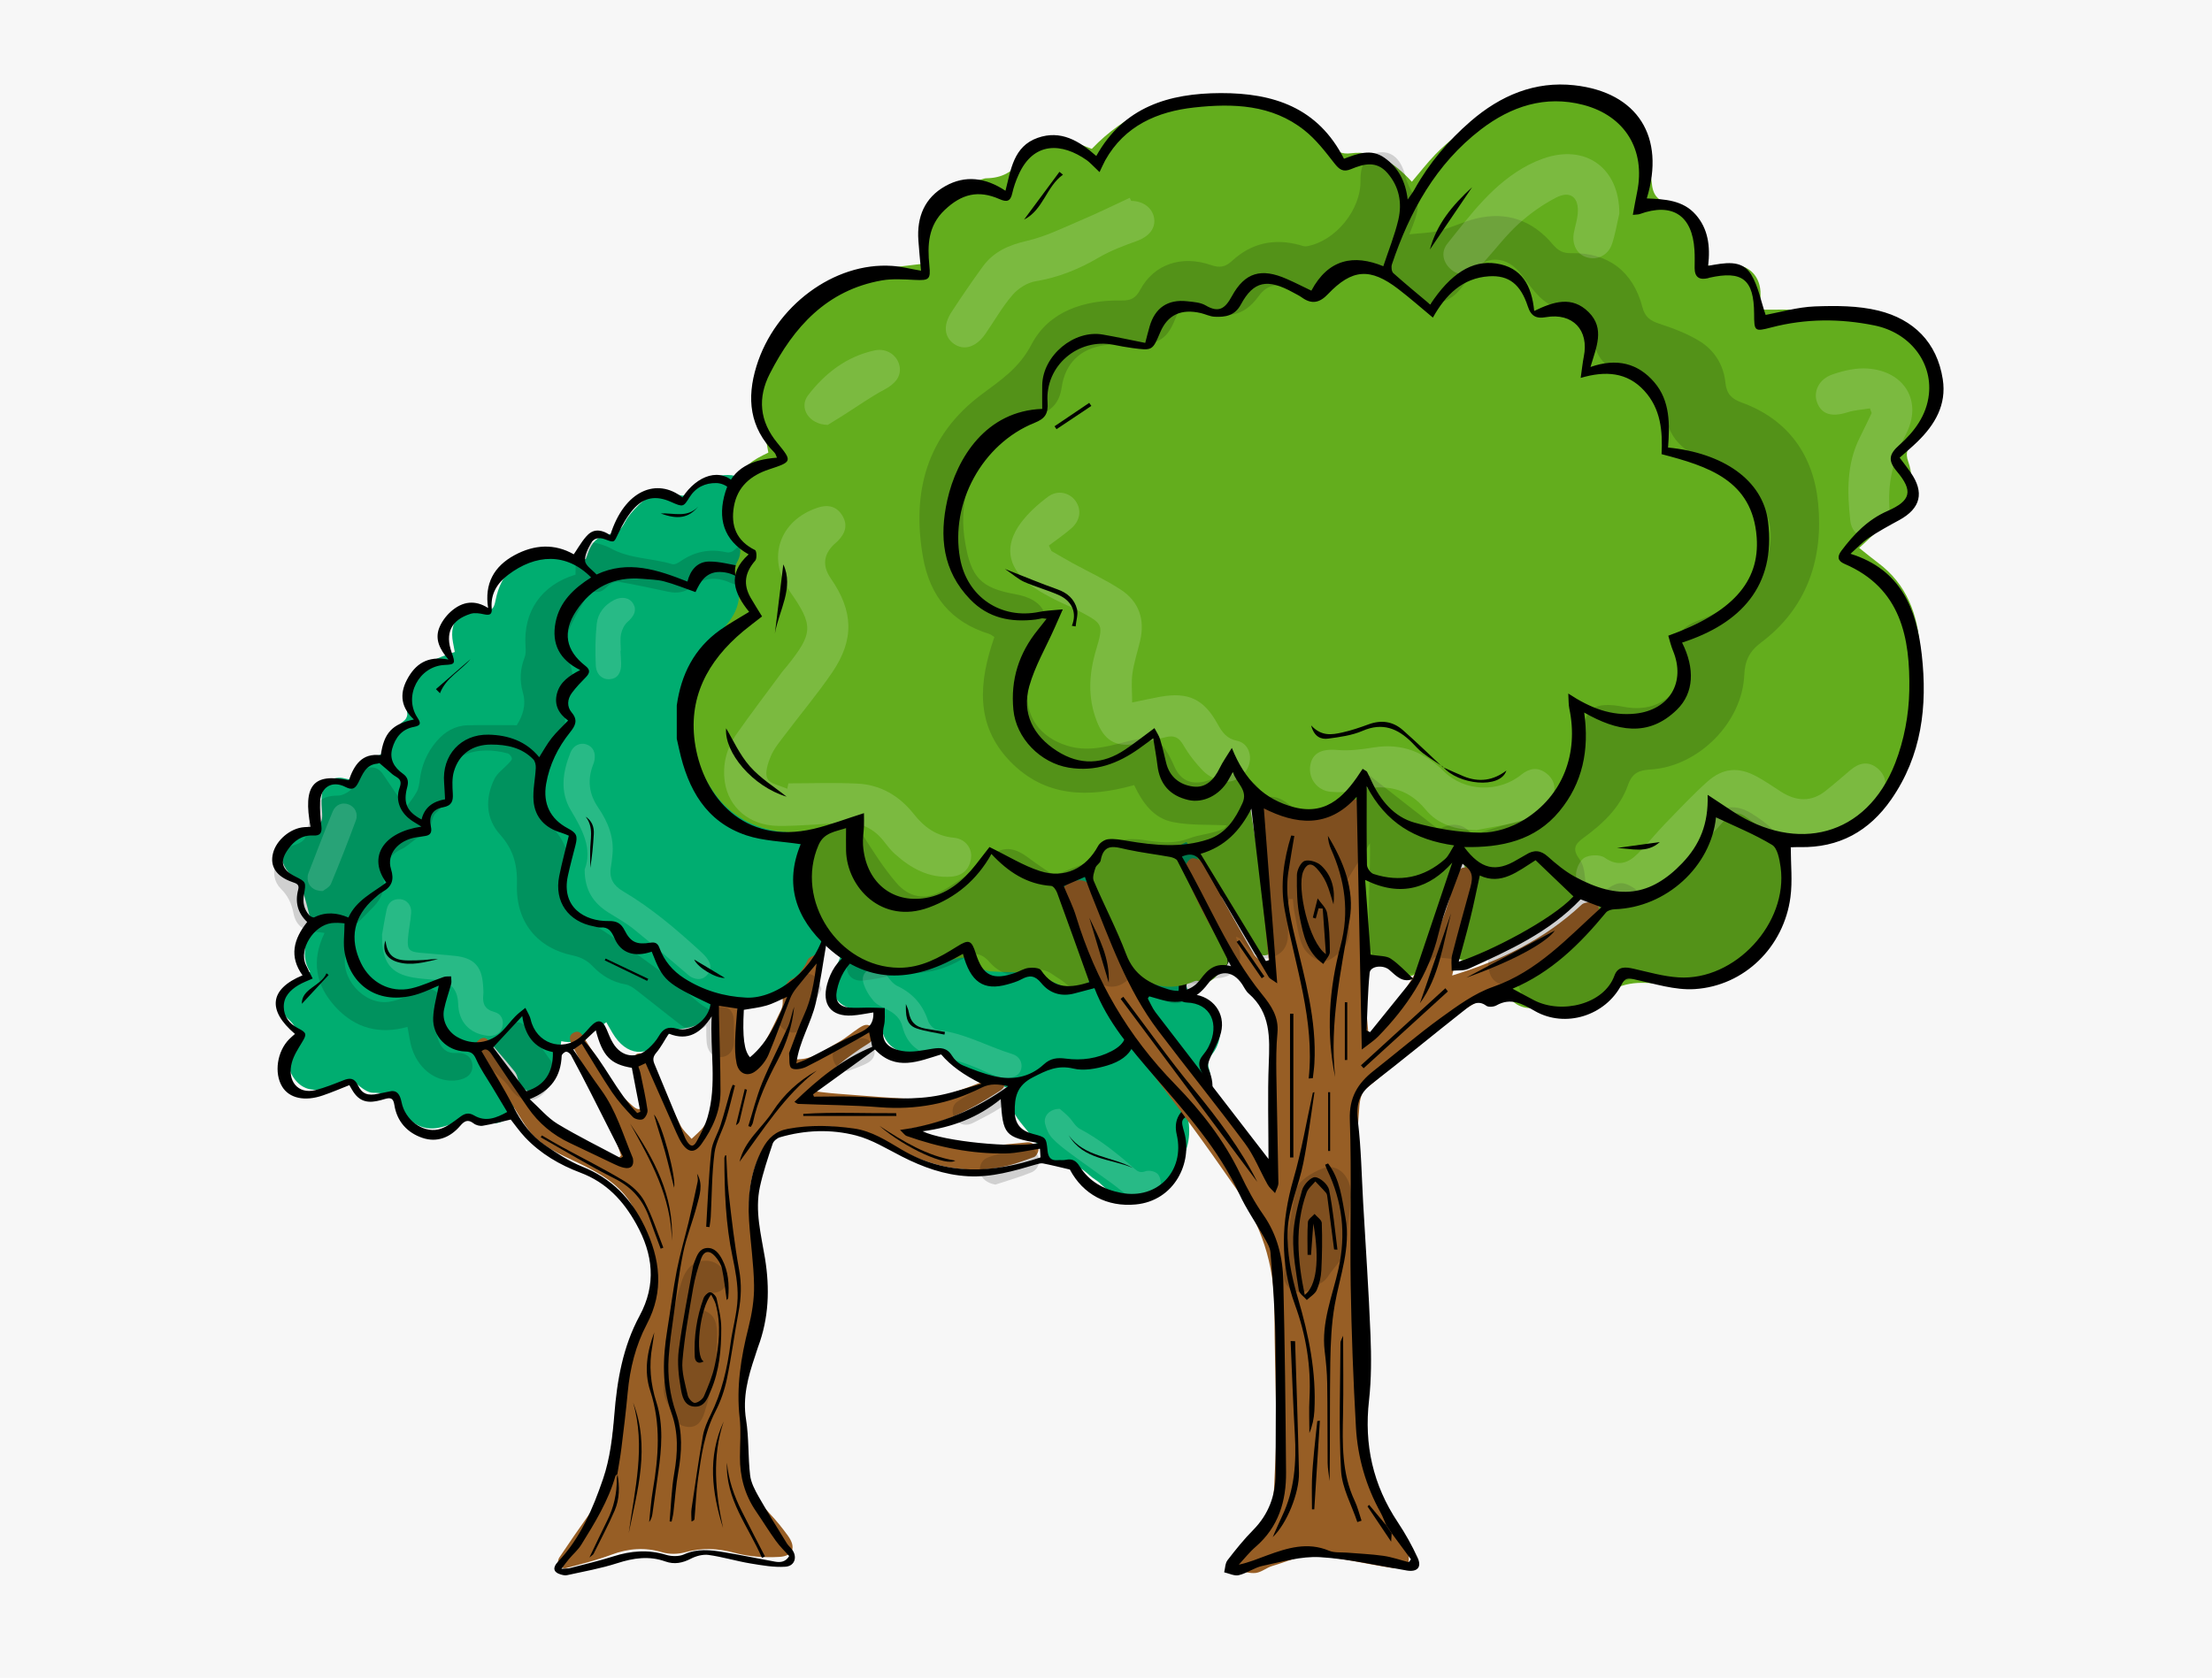 <?xml version="1.0" encoding="UTF-8"?>
<svg id="_圖層_2" data-name="圖層 2" xmlns="http://www.w3.org/2000/svg" viewBox="0 0 257 195">
  <defs>
    <style>
      .cls-1 {
        fill: #000;
      }

      .cls-1, .cls-2, .cls-3, .cls-4, .cls-5, .cls-6 {
        stroke-width: 0px;
      }

      .cls-2 {
        fill: #f7f7f7;
      }

      .cls-7 {
        opacity: .16;
      }

      .cls-3 {
        fill: #63ad1d;
      }

      .cls-4 {
        fill: #fff;
      }

      .cls-5 {
        fill: #00ad70;
      }

      .cls-6 {
        fill: #975e25;
      }
    </style>
  </defs>
  <g id="CON02">
    <g>
      <rect class="cls-2" width="257" height="195"/>
      <g>
        <g>
          <path class="cls-5" d="M45.32,87.25c-.07-1.51.52-2.66,1.68-3.54.19-.15.35-.52.32-.77-.36-3.12,1.11-5.54,4.06-6.65.47-.17.94-.33,1.46-.52-.08-.39-.14-.75-.21-1.11-.49-2.5.93-4.14,3.45-3.75,1.16.18,1.33-.31,1.5-1.16.3-1.55.96-2.91,2.13-4.01,1.71-1.61,3.76-1.71,5.9-1.3.8.15,1.59.36,2.44.55.1-.27.2-.49.27-.72.38-1.22,1.21-2.04,2.46-2.19.94-.12,1.39-.56,1.81-1.36.38-.74.97-1.39,1.56-1.98,1.3-1.29,2.89-1.77,4.67-1.23.67.2,1.1.07,1.56-.44,1.03-1.15,2.34-1.79,3.89-1.86.46-.02.98,0,1.37.21.72.38,1.33.28,2.04,0,2.57-.99,3.73-.57,5.2,1.79.33.53.64,1.07.89,1.5,1.16-.65,2.24-1.34,3.4-1.89,1.58-.74,3.22-.71,4.48.55,1.26,1.26,2.2,2.78,1.58,4.74-.05.15-.08.3-.11.45,0,.03,0,.06.03.17,1.27.55,2.52,1.09,4.08.88,2.3-.3,4.19.57,5.46,2.59.13.21.27.41.41.62,1.75-1.92,3.76-1.97,5.6-.17.36.35.72.71,1.02,1.11.61.83,1.29,1.53,2.35,1.77.21.05.45.16.57.32.82,1.12,2,1.33,3.29,1.58,2.29.44,3.37,2.11,3.2,4.61-.06.8.21,1.33.61,2.02.64,1.1.96,2.43,1.21,3.7.18.91.4,1.63,1.26,2.15,1.99,1.21,2.61,3.12,2.46,5.34-.03.43-.08.87-.13,1.34.69-.16,1.31-.38,1.94-.44,2.19-.2,3.89.84,5.33,2.33.95.98.93,2.24.61,3.47-.29,1.12-.74,2.2-1.04,3.32-.12.44-.17,1-.01,1.41.64,1.67.77,3.28-.13,4.91-.12.21-.04.7.13.87,1.35,1.31,1.57,2.86,1.16,4.6-.18.76-.6,1.21-1.36,1.38-1.16.25-2.31.53-3.5.8.05.37.11.67.13.98.07.88.41,1.39,1.35,1.72,2.6.92,3.45,4.37,1.68,6.58-.44.55-.58.98-.37,1.67.54,1.83-.14,3.29-1.64,4.34-.69.48-.87.95-.74,1.79.33,2.08-.28,3.97-1.47,5.7-.22.32-.43.7-.48,1.08-.13.93-.65,1.49-1.51,1.72-1.97.54-3.93.58-5.76-.43-.58-.32-1-.93-1.57-1.27-1-.6-1.59-1.75-3.14-1.62-1.33.11-2.54-.74-3.31-2-.55-.9-1.19-1.75-1.87-2.56-1.13-1.34-2-2.74-1.7-4.42-1.81-.74-3.55-1.42-5.26-2.17-.54-.23-1.1-.56-1.48-.99-.8-.91-1.77-1.1-2.89-.97-.5.06-1,.05-1.51.04-2.25-.03-3.57-1.25-3.79-3.49-.05-.53-.09-1.05-.14-1.59-.87,0-1.65.04-2.42,0-2.28-.14-3.43-1.61-2.95-3.82.19-.85.56-1.66.86-2.48.11-.31.24-.62.41-1.05-.71-.16-1.31-.38-1.92-.41-.29-.01-.69.26-.88.52-.68.9-1.29,1.86-1.92,2.8-2.18,3.25-5.12,4.69-9.05,3.95-.32-.06-.85.18-1.06.45-1.13,1.49-2.63,2.16-4.45,2.31-.4.03-.8.36-1.17.59-.15.09-.24.28-.37.42-2.12,2.36-4.52,2.12-6.13-.6-.22-.37-.44-.75-.71-1.23-1.6,1.13-2.96,2.73-5.23,2.2-.13.79-.14,1.57-.41,2.24-.42,1.02-.88,2.11-1.61,2.92-1.16,1.28-2.66.75-3.07-.93-.06-.26-.19-.53-.36-.74-.71-.88-1.44-1.74-2.19-2.6-.7-.81-.71-.8-1.96-.49.35.62.66,1.21,1.01,1.78.96,1.56,1.96,3.09,2.89,4.66.49.82.07,1.78-.81,2.31-1.24.75-2.37.31-3.44-.31-.68-.39-1.02-.38-1.04.35-.88.24-1.7.42-2.49.68-1.77.58-3.28.26-4.51-1.18-.18-.22-.4-.41-.54-.65-.77-1.22-1.65-2.09-3.3-2.04-.66.02-1.41-.6-2-1.08-.43-.35-.74-.45-1.24-.22-.69.3-1.4.57-2.12.76-1.27.34-2.53.31-3.51-.72-1.05-1.1-1.23-2.51-.57-3.77.76-1.44.86-2.36-.5-3.59-1.31-1.18-.81-3.16.74-4.33.54-.41,1.17-.71,1.85-1.11-1.16-1.83-.44-3.61.12-5.41.07-.23-.03-.53-.1-.79-.29-1.12-.56-2.25-.92-3.35-.15-.47-.43-.98-.81-1.27-2.36-1.81-2.08-4.38.67-5.57.43-.19.89-.34,1.35-.41.94-.14,1.13-.74,1.09-1.55-.03-.75-.13-1.51-.03-2.25.19-1.44,1.31-2.24,2.7-1.86.96.26,1.37.02,1.75-.87.55-1.27,1.05-1.51,3.53-2.32Z"/>
          <path class="cls-6" d="M72.16,134.29c-1.19-3.56-2.4-7.11-4.34-10.36-.48-.81-.94-1.63-1.35-2.48-.25-.5-.5-1.12.23-1.46.68-.31.94.27,1.22.71,1.22,1.93,2.4,3.89,3.68,5.78.52.77,1.22,1.44,1.92,2.06.69.62,1.12.41,1.23-.52.04-.34.04-.7-.05-1.03-.31-1.2-.69-2.39-.98-3.59-.07-.27.02-.74.21-.88.2-.15.68-.13.91.02.29.19.5.56.66.89,1.19,2.45,2.34,4.93,3.57,7.37.29.58.84,1.03,1.28,1.55.48-.47,1.02-.9,1.42-1.43,1.12-1.45,1.4-3.15,1.39-4.95-.02-2.51.03-5.03.06-7.54,0-.47.06-.94.12-1.4.09-.69.46-1.13,1.19-1.04.76.09,1.17.54,1.16,1.34-.02,1.32-.05,2.64,0,3.95.02.58.18,1.18.39,1.73.23.59.69.75,1.15.21.59-.7,1.21-1.4,1.66-2.18.68-1.16,1.23-2.4,1.83-3.61.24-.49.26-.94.19-1.53-.07-.68.45-1.86,1.02-2.09.9-.36,1.18-1.03,1.62-1.66.18-.25.24-.63.46-.81.25-.2.71-.41.94-.31.24.11.48.64.41.89-.6,2.2-1.23,4.4-1.92,6.57-.48,1.52-1.06,3.01-1.61,4.56,2.34.38,3.94-1.01,5.67-1.98.82-.46,1.53-1.1,2.32-1.61.5-.32,1.09-.65,1.55.09.4.66.21,1.31-.51,1.75-2.42,1.48-4.56,3.31-6.7,5.47,1.15.13,2.15.27,3.15.34,3.43.25,6.86.59,10.3.64,1.29.02,2.6-.62,3.87-1.04,1.25-.41,2.47-.92,3.7-1.39.58-.22,1.16-.29,1.45.38.28.66-.26.95-.71,1.24-3.13,2.03-6.4,3.73-10.41,4.26.39.18.58.29.78.36,2.67.94,5.35,1.86,8.24,1.65,1.47-.11,2.94-.28,4.41-.41.28-.03.6-.09.84.01.34.15.8.4.87.69.07.28-.23.86-.49.96-1.32.48-2.65.98-4.03,1.22-4.41.79-8.58-.3-12.3-2.48-3.74-2.19-7.5-2.69-11.67-2.01-1.99.32-3.09,1.34-3.9,3.07-1.31,2.8-1.49,5.72-.87,8.66.97,4.59.28,9.04-.67,13.52-1,4.69-.91,9.42-.07,14.14.37,2.07,1.36,3.81,2.8,5.34.75.8,1.45,1.66,2.09,2.55.98,1.35.64,2.38-1.02,2.47-1.72.1-3.53-.03-5.19-.48-1.96-.53-3.78-.6-5.73-.06-.83.23-1.84.25-2.66,0-2.03-.61-3.93-.45-5.89.28-1.73.64-3.52,1.09-5.31,1.57-.25.07-.72-.13-.85-.34-.13-.21-.06-.68.1-.91,1.11-1.67,2.26-3.32,3.42-4.96,1.84-2.61,2.35-5.62,2.71-8.71.44-3.77.74-7.57,2.05-11.18.42-1.15.9-2.28,1.46-3.36.93-1.79,1.31-3.65,1.01-5.65-.36-2.43-.92-4.8-2.15-6.97-1.46-2.55-3.86-3.86-6.39-5.06-2.04-.97-4.16-1.85-5.61-3.69-.64-.81-1.14-1.72-1.7-2.59-1.29-2.03-2.57-4.06-3.84-6.09-.38-.61-1.12-1.35-.24-1.94.87-.58,1.23.42,1.61.97,1.61,2.36,3.16,4.76,4.8,7.1.43.61,1.02,1.2,1.67,1.55,2.66,1.45,5.38,2.8,8.07,4.19.09-.11.18-.22.27-.32Z"/>
          <g class="cls-7">
            <path class="cls-1" d="M47.14,93.86c.34-.48.87-1.1,1.26-1.8.23-.41.31-.93.37-1.42.21-1.7.85-3.21,1.97-4.51.94-1.1,2.12-1.8,3.58-1.84,1.87-.05,3.74-.01,5.72-.01.69-1.1,1.13-2.34.71-3.8-.39-1.37-.33-2.72.2-4.07.15-.39.14-.86.11-1.29-.29-4.05,1.84-7.14,5.81-8.34,0-.71.02-1.44,0-2.17-.03-1.07.81-1.81,1.94-1.59.73.14,1.49.34,2.14.7,2.24,1.25,4.81,1.12,7.17,1.85.25.08.66-.15.93-.33,1.64-1.14,3.42-1.5,5.38-1.05.24.06.62-.03.8-.2,2.2-2.02,4.29-2.34,6.98-.94.74.39,1.35.52,2.19.2,1.65-.65,3.16-.06,4.47.99.54.44.94.53,1.56.12,1-.67,1.91-.59,2.49.05.6.66.57,1.54-.1,2.5-.29.41-.59.82-.93,1.19-.75.82-1.5.85-2.42.25-1.02-.67-2.04-1.33-3.12-1.89-.35-.18-.96-.19-1.32-.01-1.33.65-2.54.51-3.75-.25-.4-.25-.83-.45-1.27-.6-1.19-.41-1.98-.07-2.55,1.06-.58,1.14-1.46,1.58-2.64,1.05-1.65-.73-3.07-.57-4.48.53-.77.61-1.71.74-2.69.53-1.9-.4-3.8-.82-5.72-1.15-.38-.07-.93.14-1.22.41-.83.78-.97.88-2.18.68-.71,1.26-1.52,2.53-2.16,3.87-.7,1.47-.78,3.04-.17,4.58.55,1.37.42,2.66-.13,4.02-.32.78-.44,1.69-.43,2.55.02,2.1-.63,3.82-2.4,5.03-.14.1-.34.24-.36.38-.15,1.12-.58,2.33-.31,3.34.41,1.5,1.14,3.02,2.1,4.25,1.11,1.41,1.5,2.76,1.22,4.51-.51,3.14.68,5.12,3.53,6.55.94.47,1.79,1.14,2.66,1.75,1.31.92,2.61,1.84,3.9,2.79,1,.74,2,1.5,2.97,2.28.78.63,1.51,1.33,2.29,1.96.39.32.84.55,1.15.75.54-.08,1.27-.39,1.89-.24.87.22,1.01,1.09.99,1.93-.02.72.03,1.45,0,2.17-.04.97-.62,1.61-1.46,1.67-.86.06-1.49-.47-1.67-1.45-.06-.34-.06-.69-.08-1.03-.01-.31,0-.62,0-1.17-1.33,1.11-2.34.4-3.3-.34-1.62-1.24-3.19-2.53-4.8-3.77-.39-.3-.84-.61-1.3-.69-1.53-.27-2.76-1.02-3.8-2.11-.66-.69-1.41-1.06-2.35-1.26-4.05-.84-6.58-3.86-6.45-8.18.07-2.32-.4-4.11-1.97-5.87-1.67-1.86-1.74-4.21-.65-6.45.34-.69,1.07-1.18,1.61-1.77.17-.19.44-.42.42-.61-.01-.21-.27-.53-.47-.59-1.74-.46-3.56-.52-5.16.22-1.41.64-1.79,2.22-1.9,3.69-.08,1.18-.34,2.19-1.29,3.01-.34.29-.44.88-.58,1.35-.23.78-.62,1.36-1.48,1.52-.19.04-.35.22-.52.34-.48.34-.91.77-1.44,1-1.26.56-2.22,1.96-2.06,3.36.16,1.33-.26,2.4-1.17,3.33-.48.49-.96.99-1.46,1.48-.49.48-1,.94-1.25,1.18-.19,1.07-.25,1.91-.49,2.7-.82,2.76,1.99,6.09,4.95,5.69,1.09-.15,2.15-.65,3.17-1.11.82-.36,1.58-.69,2.37-.05.83.66.71,1.52.43,2.41-.33,1.06-.61,2.13-.18,3.23.36.91.9,1.52,2.03,1.46,1.21-.06,1.88.52,1.92,1.46.04.92-.59,1.53-1.76,1.71-2.24.33-4.36-1.09-5.23-3.57-.28-.82-.37-1.7-.56-2.63-3.22.91-6.07.18-8.37-2.33-2.31-2.52-2.83-5.37-1.26-8.59-.36-.05-.66-.1-.97-.12-1.52-.12-2.36-.74-2.65-2.2-.22-1.12-.64-2.01-1.48-2.84-1.51-1.5-.65-4.4,1.61-5.07,1.24-.36,1.45-.98,1.59-2.05.11-.85.43-1.71.85-2.46.53-.97,1.53-1.22,2.6-1.22.89,0,2.19-1.03,2.35-1.9.13-.74.51-1.21,1.24-1.35.73-.13,1.27.19,1.67.8.89,1.33,1.8,2.65,2.62,3.85Z"/>
            <path class="cls-1" d="M131.26,95.36c.82-2.01,2.22-3.52,4.73-3.58,2.58-.06,4.17,1.43,5.18,3.57,1.08,2.29.31,4.27-1.46,6.07,1.94,1.96,1.83,4.11.47,6.31.45.55.9,1.03,1.27,1.57.75,1.11.84,2.3.15,3.46-.67,1.14-1.75,1.56-3.04,1.52-1.5-.06-2.66-.63-3.3-2.07-.31-.69-.77-1.32-.99-2.02-.21-.66-.25-1.4-.26-2.1-.02-1.43.13-2.87.05-4.3-.12-2.08-1.32-3.52-3.02-4.61-1.69-1.09-5.06-1.87-6.99-1.54,1.09.99.96,2.19.66,3.41-1.06,4.3-4.9,7.56-9.56,8.17-2.24.29-4.45.31-6.62-.68-.23.48-.44.92-.66,1.37-.84,1.75-2.22,2.88-4.07,3.38-1.15.31-2.32.54-3.5.66-1.1.12-1.82-.49-1.9-1.38-.09-.92.47-1.54,1.58-1.74.77-.14,1.54-.3,2.31-.43,2.01-.34,2.88-1.72,3.29-3.54.05-.24.07-.5.13-.74.38-1.53,1.66-2.2,2.92-1.29,2.6,1.89,5.34,1.52,8.12.76,2.48-.68,4.82-3.64,4.96-6.2.06-.96.42-1.62,1.22-1.85-.55-.72-1.16-1.44-1.68-2.22-1.17-1.74-2.27-3.53-3.44-5.27-.79-1.18-.57-3.11.53-3.92,1.09-.8,1.31-2.41.37-3.37-1.13-1.17-1.26-2.44-.45-3.77.64-1.06.42-1.91-.36-2.71-.87-.88-1.61-1.89-3.11-1.82-.93.04-2.33-1.45-2.38-2.37-.05-.9.05-1.81.06-2.72,0-.27,0-.55-.06-.81-.18-.71-.08-1.32.54-1.76.64-.46,1.31-.38,1.94.04,1.31.86,1.72,2.21,1.79,3.66.03.65.32.92.79,1.31,1.25,1.03,2.52,2.08,3.53,3.33,1.11,1.38,1.31,3.05.41,4.69-.24.45-.2.76.07,1.19,1.5,2.4,1.29,4.84-.02,7.23-.27.49-.26.76.04,1.23.88,1.37,1.66,2.81,2.51,4.2.16.26.44.58.71.62,2.15.39,4.3.71,6.58,1.08Z"/>
            <path class="cls-1" d="M82.11,150.29c-.18.66-.34,1.26-.53,1.95,1.61.45,1.74,1.73,1.73,3.05-.02,3.07-.54,6.05-1.49,8.97-.29.89-.79,1.62-1.84,1.58-.4-.02-1.02-.2-1.14-.49-.59-1.36-1.8-2.39-1.72-4.11.19-4.16.8-8.24,2.04-12.21.55-1.75,1.51-2.54,2.88-2.51.13,0,.25,0,.38.03,1.17.18,2.09,1.3,1.97,2.38-.11.97-.82,1.41-2.27,1.35Z"/>
            <path class="cls-1" d="M64.32,124.3c-.1,1.37-.59,2.39-1.57,3.13-.92.69-2.16.51-3.06-.42-.37-.38-.63-.87-1-1.25-.54-.55-1.1-1.09-1.72-1.55-.62-.45-1.13-.92-1.02-1.76.11-.84.66-1.21,1.45-1.37.24-.05.48-.26.64-.46.27-.34.46-.75.72-1.1.59-.76,1.66-.98,2.22-.3,1.09,1.31,2.07,2.72,3.06,4.13.2.29.21.71.27.95Z"/>
            <path class="cls-1" d="M95.43,114.94c-.74,1.5-1.41,3.05-2.27,4.49-.39.65-1.22.75-1.93.31-.71-.44-.94-1.13-.64-1.87.52-1.3,1.1-2.59,1.73-3.85.38-.76,1.09-1.05,1.9-.78.73.24,1.06.84,1.21,1.71Z"/>
            <path class="cls-1" d="M115.65,137.67c-.95-.17-1.65-.68-1.77-1.47-.13-.87.25-1.49,1.07-1.75,1.25-.4,2.51-.78,3.79-1.08.8-.19,1.5.09,1.85.92.32.75.05,1.63-.78,1.97-1.35.55-2.77.95-4.16,1.41Z"/>
            <path class="cls-1" d="M117.23,127.64c-.22.25-.53.81-1.01,1.12-.99.65-2.07,1.17-3.12,1.72-.81.43-1.62.26-2.1-.4-.48-.65-.46-1.61.29-2.1,1.24-.82,2.56-1.57,3.93-2.15,1.01-.42,2.04.43,2.01,1.8Z"/>
            <path class="cls-1" d="M98.48,124.49c-.88-.17-1.45-.53-1.67-1.33-.21-.77.12-1.39.8-1.72.67-.32,1.39-.57,2.12-.73.79-.18,1.42.13,1.75.91.33.79.06,1.48-.61,1.87-.74.43-1.58.67-2.38,1Z"/>
          </g>
          <g class="cls-7">
            <path class="cls-4" d="M67.95,101c.89-2.36-.27-4.58-1.62-6.82-1.31-2.18-.95-4.48-.05-6.72.33-.83,1.11-1.18,1.82-.96.79.25,1.15.96.96,1.89-.03.15-.08.3-.14.45-.69,1.77-.51,3.42.58,5.01,1.14,1.67,1.88,3.48,1.65,5.57-.05.47-.1.94-.18,1.4-.21,1.25.31,2.1,1.37,2.73,3.32,1.95,6.23,4.44,9.06,7.03.3.27.59.57.82.9.43.61.44,1.25-.06,1.82-.5.58-1.14.59-1.8.28-.17-.08-.32-.2-.46-.33-2.09-1.76-4.14-3.56-6.27-5.27-.92-.74-1.99-1.32-2.99-1.96-1.7-1.09-2.73-2.57-2.71-5.02Z"/>
            <path class="cls-4" d="M44.38,108.67c.12-.65.3-1.83.55-2.99.17-.8.72-1.24,1.57-1.18.77.06,1.33.71,1.27,1.59-.07,1.03-.31,2.04-.38,3.07-.08,1.18.18,1.45,1.35,1.56,1.4.14,2.81.22,4.21.38,2.12.24,3.03,1.23,3.17,3.37.02.38.07.76.03,1.13-.11,1.03.16,1.71,1.29,2.01.77.2,1.13.88.93,1.72-.18.75-.88,1.15-1.76,1.04-2.09-.27-3.32-1.62-3.38-3.72q-.08-2.54-2.58-2.77c-.87-.08-1.76-.12-2.62-.27-2.6-.44-3.68-1.76-3.64-4.93Z"/>
            <path class="cls-4" d="M116.53,125.28c-.39-.13-1.16-.33-1.86-.65-1.89-.88-3.81-1.58-5.89-1.88-2-.29-3.41-1.36-3.92-3.41-.24-.96-.87-1.55-1.73-1.98-.59-.29-1.25-.58-1.65-1.05-.53-.62-.98-1.38-1.19-2.16-.2-.75.25-1.43,1.07-1.63.78-.2,1.27.22,1.7.87.31.47.73.97,1.22,1.21,1.78.85,2.94,2.16,3.55,4.05.14.44.71,1.01,1.13,1.06,3.09.34,5.77,1.9,8.66,2.79.8.25,1.19.95,1.04,1.68-.16.73-.81,1.16-2.11,1.12Z"/>
            <path class="cls-4" d="M123.13,128.87c.23.2.65.53,1.02.91.46.46.78,1.13,1.32,1.42,2.36,1.25,4.39,2.9,6.37,4.65.37.32.68.48,1.24.27.4-.15,1.12,0,1.42.31.3.3.43.99.33,1.44-.32,1.45-2.01,2.1-3.39,1.31-.84-.48-1.56-1.15-2.35-1.72-1.57-1.14-3.16-2.24-4.72-3.4-.75-.56-1.51-1.13-2.14-1.81-.4-.44-.67-1.07-.81-1.66-.21-.89.55-1.74,1.71-1.72Z"/>
            <path class="cls-4" d="M112.63,101.99c-.53-.18-1.3-.36-1.97-.71-.69-.36-.89-1.07-.59-1.79.29-.7.91-.97,1.63-.82,2.63.57,4.91-.52,7.19-1.53.91-.41,1.61-.46,2.12.17.49.6.41,1.46-.23,2.13-.19.2-.41.41-.66.52-2.31,1.03-4.73,1.65-7.49,2.04Z"/>
            <path class="cls-4" d="M37.52,103.55c-1.08.03-1.74-.6-1.78-1.41-.01-.21.01-.45.09-.65.93-2.39,1.84-4.8,2.82-7.17.35-.84,1.14-1.11,1.86-.83.72.28,1.14,1.04.83,1.87-.91,2.47-1.87,4.92-2.88,7.34-.17.42-.74.67-.93.84Z"/>
            <path class="cls-4" d="M72.09,75.65c.03.47.06.94.08,1.41.03,1.13-.42,1.79-1.28,1.87-.88.09-1.63-.52-1.67-1.64-.07-1.59-.06-3.2.11-4.78.13-1.23.88-2.19,2.02-2.78.91-.46,1.82-.27,2.23.45.42.73.13,1.39-.67,2.1-.37.33-.65.89-.75,1.39-.13.63-.03,1.31-.03,1.97-.02,0-.03,0-.05,0Z"/>
            <path class="cls-4" d="M101.92,108.7c-.89-.18-1.95-.32-2.96-.61-.89-.25-1.61-.87-1.66-1.83-.03-.5.27-1.21.66-1.49.34-.24,1.2-.22,1.52.05,1.14.99,2.45.83,3.73.74,1.16-.08,1.89.22,2.05,1.1.16.85-.43,1.6-1.49,1.82-.55.12-1.11.14-1.85.22Z"/>
          </g>
          <g>
            <path class="cls-1" d="M40.57,126.12c-1.01.4-2.01.83-3.04,1.18-2.12.74-3.93.34-4.75-1.02-.95-1.57-.59-4.08.81-5.5.21-.22.45-.41.68-.62-3.26-2.77-2.94-5.23.88-6.81-1.58-2.19-1.04-4.22.54-6.2-1.11-1.04-1.43-2.31-1.04-3.77.16-.6-.22-.71-.68-.87-1.86-.64-2.64-1.82-2.25-3.35.38-1.53,2.02-2.91,3.61-3.03.25-.02.5-.03.75-.04-.9-4.81.29-6.29,4.45-5.41.61-1.74,1.5-3.2,3.71-2.91.36-2.58,1.32-3.63,3.85-4.15-1.45-1.35-1.72-2.89-.81-4.62.96-1.82,2.36-2.82,4.83-2.35-1.04-1.19-1.55-2.33-1.12-3.57.26-.73.78-1.45,1.36-1.98,1.42-1.27,2.88-1.38,4.36-.44-.44-2.82.67-4.84,3.07-6.14,2.31-1.25,4.66-1.37,6.88-.1.57-.8,1.01-1.67,1.67-2.3.77-.73,1.73-.51,2.57.09,1.65-5.3,5.46-6.72,8.39-4.4,1.69-2.59,4.47-3.59,6.27-1.47,4.06-3.01,7.04-1.38,7.33,2.36,1.06-.61,2.11-1.34,3.25-1.85,1.31-.59,2.73-.65,4.15-.29,2.36.61,3.73,2.81,3.19,5.2-.05.24-.12.48-.18.73.44.3.84.59,1.26.83.16.09.4.14.58.09,3.04-.82,5.35-.03,7.25,2.5.09.12.18.25.27.38,1.61-1.8,3.1-1.96,4.87-.35.79.72,1.34,1.7,2.01,2.56.14.18.32.49.46.48,1.49-.12,2.24.74,2.71,1.99.62-.04,1.21-.12,1.8-.12,3.21-.04,5.29,2.41,4.7,5.56-.13.68-.1,1.17.53,1.69.88.73.94,1.87.86,2.96-.05.68-.17,1.36-.26,2.08,3.68,1.16,4.98,3.75,4.46,7.51,1.53-.75,3.06-.84,4.6-.37,2.75.84,4.25,3.59,3.34,6.33-.39,1.18-1.11,2.24-1.62,3.38-.13.28-.17.75-.02.98,1.35,2.11,1.32,2.95-.24,4.89-.09.12-.17.25-.18.27.7.94,1.43,1.76,1.97,2.69.52.89.56,1.91.13,2.9-.45,1.07-1.15,1.52-2.32,1.59-.62.04-1.3.13-1.83.43-.89.5-.85.57-.75,1.72.23.03.47.08.71.1,2.31.22,3.83,2.19,3.27,4.44-.26,1.07-.89,2.04-1.31,3.07-.13.33-.29.78-.17,1.07,1.01,2.4.49,3.94-1.84,5.22-1.35.74-1.37.75-.96,2.2,1.01,3.52-1.11,8-5.64,8.42-3.3.31-6.1-1.15-7.64-4.06-1.19-.28-2.15-.52-3.12-.71-.25-.05-.55.05-.81.12-2.59.76-5.16,1.52-7.91,1.37-2.75-.15-5.25-1.06-7.67-2.29-1.75-.89-3.48-1.97-5.34-2.45-2.9-.75-5.91-.64-8.83.21-.34.1-.75.44-.85.75-.55,1.65-1.11,3.31-1.48,5.01-.61,2.81.14,5.56.59,8.31.57,3.51.45,6.95-.81,10.31-.13.35-.23.72-.35,1.07-.81,2.39-1.46,4.76-1.04,7.36.34,2.12.22,4.32.47,6.46.1.87.56,1.73,1,2.51,1.04,1.83,2.16,3.61,3.26,5.4.13.21.31.38.47.56.82.87.55,2.09-.63,2.17-1.34.09-2.72-.16-4.06-.38-1.63-.27-3.22-.76-4.86-.99-.66-.09-1.44.12-2.05.43-.98.51-1.93.7-2.97.33-1.9-.68-3.71-.41-5.6.2-1.89.61-3.87.96-5.82,1.39-.26.06-.56-.02-.83-.11-.76-.24-.87-.78-.25-1.43,2.63-2.75,4.07-6.18,5.26-9.66.8-2.34,1.1-4.9,1.3-7.38.32-4.05.99-7.96,2.95-11.58,1.95-3.62,1.57-7.12-.39-10.64-1.52-2.74-3.49-4.84-6.48-5.97-2.42-.91-4.65-2.21-6.45-4.12-.64-.68-1.18-1.46-1.66-2.06-1.11.26-2.17.54-3.25.72-.33.06-.79-.06-1.06-.27-.68-.53-1.09-.27-1.56.28-1.17,1.37-2.71,1.97-4.39,1.4-1.75-.59-2.96-1.9-3.26-3.82-.12-.8-.42-.9-1.13-.69-1.22.36-2.48.65-3.45-.58-.25-.31-.43-.68-.67-1.07ZM71.75,171.3c-.09.08-.22.15-.25.25-.83,2.9-2.4,5.45-3.97,7.98-.38.61-.95,1.09-1.42,1.65-.27.32-.51.65-.88,1.14.49-.04.74-.02.98-.08,1.69-.44,3.4-.84,5.07-1.37,2.03-.64,4.02-.81,6.09-.18.64.2,1.5.22,2.09-.04,1.53-.7,3.06-.53,4.6-.27,2,.33,3.99.75,5.99,1.11.63.11,1.23.04,1.64-.65-.54-.6-1.1-1.14-1.55-1.77-.81-1.12-1.53-2.3-2.31-3.44-1.3-1.9-1.87-4.01-1.86-6.3,0-1.51.14-3.03-.03-4.52-.41-3.6.14-7.05,1.02-10.52.4-1.6.68-3.28.65-4.92-.04-2.5-.42-5-.58-7.5-.19-2.92.15-5.75,1.57-8.39.66-1.22,1.51-2.02,2.94-2.29,2.57-.48,5.11-.4,7.67-.04,2.08.29,3.81,1.43,5.54,2.45,5.23,3.07,10.61,2.76,16.14.91-.02-.31-.04-.65-.06-1.01-1.38.2-2.67.53-3.97.55-3.96.07-7.79-.71-11.52-2.03-.22-.08-.37-.33-.77-.7,4.81-.66,8.84-2.4,12.57-5.09-1.12-.23-2.06-.35-3.09.17-3.71,1.89-7.65,2.61-11.83,2.28-3.15-.25-6.33-.26-9.49-.39-.1,0-.2-.1-.43-.23,2.74-2.66,5.6-4.99,9.04-6.4-.13-.64-.24-1.11-.36-1.68-.58.34-1.08.65-1.6.93-1.89,1.04-3.77,2.11-5.7,3.07-.51.25-1.38.41-1.73.15-.33-.25-.2-1.12-.27-1.72,0-.06.04-.12.06-.18.55-1.43,1.04-2.89,1.68-4.28.86-1.87,1.16-3.84,1.46-5.98-.86,1.03-1.62,1.93-2.35,2.85-.3.38-.57.8-.74,1.25-.84,2.15-1.59,4.34-2.49,6.47-.3.72-.85,1.42-1.46,1.9-.97.78-2.01.36-2.26-.86-.18-.85-.19-1.74-.17-2.62.03-1.24.16-2.48.25-3.75-.77-.12-1.41-.21-2.13-.32,0,.4,0,.71,0,1.02.06,2.98.18,5.96.18,8.94,0,2.27-.91,4.27-2.2,6.09-.77,1.09-1.53,1.06-2.28-.06-.24-.36-.43-.76-.61-1.16-1.21-2.71-2.4-5.42-3.61-8.16-.19.09-.5.23-.84.39.09.3.2.55.25.82.29,1.41.61,2.81.81,4.23.05.34-.24.92-.54,1.07-.29.14-.92,0-1.16-.25-.86-.9-1.71-1.84-2.41-2.87-1.24-1.84-2.36-3.75-3.53-5.65-.3.21-.6.42-.98.68,1.1,1.6,2.13,3.17,3.24,4.69,1.75,2.4,2.55,5.23,3.67,7.91.01.03.01.06.02.09.15.82-.25,1.23-1.06,1.04-.39-.09-.78-.25-1.14-.43-1.7-.8-3.39-1.63-5.1-2.43-2.01-.94-3.66-2.31-4.92-4.14-1.41-2.04-2.81-4.08-4.18-6.15-.39-.58-.74-.79-1.19-.39,1.26,2.18,2.59,4.28,3.71,6.47.91,1.78,2.04,3.34,3.67,4.45,1.36.93,2.77,1.87,4.29,2.48,3.4,1.36,5.71,3.7,7.28,6.97,1.81,3.78,2.28,7.5.25,11.35-1.3,2.47-1.96,5.15-2.22,7.93-.2,2.16-.46,4.31-.73,6.46-.12,1.01-.31,2.01-.47,3.01h0ZM80.81,68.81c-1.35-.47-2.49-.94-3.67-1.25-.81-.21-1.68-.21-2.52-.29-3.31-.29-5.89,1-7.69,3.75-1.6,2.44-1.21,4.58,1.09,6.37.59.46.51.83.05,1.31-.57.58-1.14,1.17-1.62,1.82-.54.72-.61,1.6-.03,2.28.77.91.41,1.56-.19,2.31-1.42,1.77-2.39,3.75-2.78,6-.39,2.3.49,4.08,2.53,5.16,1.01.53,1.16.87.88,1.96-.3,1.18-.62,2.36-.88,3.55-.8,3.65,1.94,5.31,4.75,5.26.93-.02,1.44.28,1.84,1.08.7,1.39,1.41,1.69,2.98,1.44.54-.09.86.03,1.07.61.54,1.49,1.54,2.67,2.87,3.52,2.19,1.4,4.63,2.13,7.2,2.25,3.69.18,8.12-3.54,9.06-7.57.41.11.83.16,1.21.32,1.45.62,2.9,1.24,4.53.93,3.11-.58,4.62-2.75,5.41-5.58.42-1.49.52-1.48,1.97-1.04,1.67.5,3.41,1.16,5.11,1.13,3.27-.06,5.64-1.88,7.14-4.78,1.45-2.8,1.06-5.5-.8-7.94-.78-1.03-1.87-1.84-2.86-2.71-.92-.8-.91-.99-.11-1.86.56-.61,1.03-1.32,1.45-2.05.63-1.1.48-2.14-.38-3.1-.37-.41-.65-.91-.95-1.35,1.57-1.96,1.12-5.48-1.46-6.48-.76-.29-1.65-.23-2.49-.3-.87-.06-1.22-.43-.89-1.19,1.09-2.49.02-4.47-1.49-6.28-1.39-1.66-3.6-2.29-5.25-1.59-1.49.63-2.79,1.56-3.67,2.97-.28.45-.54.92-.83,1.37-.35.54-.62.5-1.08,0-.88-.95-1.81-1.88-2.85-2.64-.97-.71-2.08-.67-3.01.22-.59.56-1.04.42-1.62-.07-.76-.63-1.59-1.23-2.47-1.66-.82-.4-1.75-.37-2.43.39-.66.74-.78,1.6-.38,2.54.14.35.17.74.24,1.12-.09.04-.17.08-.26.11-.93-1.2-1.93-2.2-3.57-2.36-1.92-.19-2.6,1.15-3.15,2.31ZM75.72,110.6c-2.02.68-3.58.18-4.32-1.55-.35-.81-.7-1.35-1.66-1.26-.24.02-.49-.08-.74-.13-2.98-.55-4.62-2.87-4.03-5.83.31-1.56.73-3.09,1.12-4.71-.24-.1-.55-.24-.87-.34-1.88-.55-3.08-1.78-3.23-3.72-.1-1.25.2-2.53.26-3.8.02-.34-.07-.78-.29-1.01-1.34-1.38-3.08-1.72-4.91-1.72-2.13,0-3.71,1.08-4.31,3.12-.24.81-.18,1.73-.13,2.59.05.88-.13,1.39-1.13,1.58-1.25.23-1.68,1.03-1.41,2.28.13.63-.05.97-.69,1.06-.34.04-.68.09-1.02.15-2.1.34-3.47,1.96-2.93,3.69.39,1.25.11,2.03-.98,2.65-.35.2-.66.48-.96.75-2.4,2.08-2.93,4.66-1.55,7.53,1.09,2.25,3.38,3.49,5.83,2.94,1.29-.29,2.51-.9,3.78-1.33.26-.09.57-.05.86-.07,0,.29.08.6.01.87-.26,1-.63,1.97-.83,2.98-.26,1.27.41,2.55,1.52,3.19,1.79,1.03,3.82.77,5.26-.7.53-.54.97-1.15,1.5-1.69.35-.37.78-.66,1.17-.99.21.45.51.89.62,1.36.63,2.74,3.62,3.82,5.77,2.03.43-.36.79-.8,1.17-1.21.84-.9,1.4-.81,1.87.29.24.55.44,1.12.75,1.62.99,1.65,2.72,1.9,4.14.61.46-.42.89-.9,1.2-1.44.5-.87,1.07-1.12,2.08-.84,1.67.46,3.67-1.05,3.91-2.83-5.23-2.49-5.5-2.73-6.82-6.1ZM107.51,103.59c-.28.79-.51,1.49-.77,2.19-1.11,3.08-3.13,5-6.55,5.14-.22,0-.46.16-.64.31-1.26,1-2,2.31-2.32,3.88-.24,1.21.22,1.88,1.46,1.99.71.06,1.44,0,2.16,0,.65,0,1.3.03,1.95.05-.02.68.06,1.38-.09,2.02-.4,1.68.22,2.62,2.11,2.97,1.12.2,2.35-.07,3.51-.26.95-.15,1.7-.13,2.27.8.28.46.75.91,1.24,1.12,1.2.51,2.44.98,3.71,1.28,2.09.48,4.1.12,5.71-1.37.8-.74,1.59-.81,2.58-.68,1.84.24,3.64,0,5.31-.87,1.66-.87,2.06-1.95,1.26-3.63-.33-.68-.27-1.03.46-1.38,2.41-1.15,3.08-3.29,1.97-5.72-.19-.42-.1-1.07.07-1.54.26-.7.78-1.29,1.05-1.99,2.04-5.2-.1-9.16-4.61-10.79-1.95-.7-3.9-.39-5.83.07-.25.06-.51.5-.58.81-.91,3.87-4.15,7.01-8.05,7.5-2.59.33-5.05-.32-7.38-1.9ZM68.68,67.11c-2.87-2.91-6.44-2.74-9.66-.29-1.25.95-2.04,2.21-1.89,3.88.07.74-.26.83-.91.69-.49-.11-1.07-.2-1.53-.06-2.29.72-3.01,2.26-2.21,4.51.46,1.28.4,1.39-.84,1.44-2.96.14-4.78,3.6-3.16,6.09.45.68.44.95-.4,1.11-1.4.26-2.15,1.25-2.51,2.52-.34,1.24.23,2.2,1.23,2.91.56.4.7.86.52,1.54-.51,1.88-.06,2.87,1.66,3.79.34-1.43,1.35-2.11,2.73-2.35-.04-.68-.06-1.3-.11-1.92-.27-3.2,1.95-5.65,5.16-5.59,2.31.05,4.37.76,5.89,2.62.49-.77.91-1.55,1.45-2.23.56-.71,1.23-1.32,1.91-2.03-1.07-.77-1.68-1.82-1.28-3.21.37-1.29,1.4-2,2.68-2.66-2.41-1.19-3.35-3.05-2.86-5.55.47-2.38,2.1-3.93,4.14-5.22ZM131.26,117.91c1.33,2.93.46,5.01-2.65,5.93-1.23.36-2.68.64-3.88.35-1.86-.45-3.14.2-4.72,1.01-1.88.96-2.14,2.33-2.11,4.03.02,1.39.73,2.19,2.08,2.54,1.55.41,1.57.4,1.73,1.97.08.75.37,1.17,1.19,1.09.31-.03.64.03.94-.04.73-.16,1.2.12,1.57.72,1.12,1.8,2.82,2.73,4.84,3.12,4.23.82,7.44-2.55,6.47-6.76q-.53-2.28,1.55-3.46c.05-.03.11-.06.16-.09,1.69-1.03,2-2.07,1.12-3.84-.31-.63-.31-1.19.13-1.75.27-.34.55-.7.74-1.09,1.33-2.64.25-5.04-2.53-5.13-.76-.02-1.04-.54-.97-1.23.24-2.47-.76-4.43-2.47-6.13-.77.78-1.31,1.52-.59,2.73.34.58.35,1.46.25,2.18-.23,1.78-1.37,2.97-2.87,3.83ZM113.8,72.26c4.21-.53,6.9,3.96,4.9,7.61-.25.45-.28.74.09,1.14,1.2,1.28,1.28,2.74.45,4.24-.49.89-1.11,1.71-1.71,2.62,3.43,1.91,5.59,4.71,5.63,8.88,1.87-1.01,3.72-1.19,5.66-.84.39.07.9-.02,1.25-.21,2.18-1.25,3.37-3.21,3.84-5.63.43-2.23-.6-4.31-2.63-5.31q-2-.99-1.62-3.21c.02-.12.04-.25.05-.37.05-.9.07-1.83-.81-2.36-.9-.54-1.04-1.18-.72-2.13.48-1.41.26-2.68-.87-3.8-1.21-1.2-2.66-1.13-4.14-.97-.72.08-1.13-.13-1.37-.8-.28-.76-.75-1.28-1.68-1.18-.66.07-1.05-.32-1.25-.92-.4-1.16-1.24-1.95-2.24-2.58-1.37-.87-2.42-.68-3.58.63.86,1.6,1.1,3.33.76,5.22ZM50.98,114.54c-.65.27-1.46.67-2.31.95-4.2,1.39-7.77-.52-8.61-4.7-.22-1.1-.03-2.28-.03-3.48-.2-.02-.48-.05-.76-.06-.25,0-.5,0-.75.03-2.09.28-3.8,3.02-3,4.81.25.56.54,1.09.81,1.63-.56.25-1.14.46-1.66.77-.94.57-1.72,1.33-1.7,2.53.02,1.14.65,1.95,1.63,2.46,1.04.54,1.08.69.48,1.67-.45.75-.95,1.51-1.17,2.34-.58,2.08.68,3.72,2.73,3.2,1.11-.28,2.18-.72,3.25-1.14.75-.3,1.28-.29,1.68.55.5,1.04,1.16,1.27,2.33,1.02.46-.1.92-.17,1.38-.28.65-.16,1.02.15,1.23.72.11.29.15.61.24.91.61,2,2.71,3.32,4.49,2.7.8-.28,1.52-.85,2.22-1.37.54-.41,1.01-.53,1.62-.17,1.34.79,2.56.31,3.85-.4-.62-1.04-1.2-2.01-1.78-2.97-.61-1.02-1.31-2-1.79-3.08-.29-.65-.52-.96-1.3-.98-2.15-.07-3.82-1.79-3.73-3.93.05-1.25.42-2.49.65-3.73ZM103.82,63.87s-.23-.15-.43-.23c-1.27-.48-1.31-.49-.94-1.86.34-1.27-.04-2.32-.95-3.15-1.03-.94-2.34-1.22-3.69-1.06-1.79.2-3.38.87-4.58,2.33-.2.24-.68.48-.93.4-.24-.07-.41-.54-.51-.87-.13-.42-.13-.87-.22-1.3-.33-1.53-1.11-2.28-2.6-2.14-.9.08-1.81.44-2.62.87-.68.36-1.1.48-1.7-.15-.32-.34-.92-.56-1.41-.57-1.3-.03-2.4.5-3.11,1.62-.73,1.16-.74,1.21-2.17.57-1.74-.78-3.16-.56-4.41.89-.7.81-1.25,1.79-1.71,2.77-.51,1.07-.43,1.11-1.56.68-.64-.24-1.27-.14-1.59.42-.37.65-.79,1.44-.71,2.11.07.56.84,1.03,1.33,1.57,3.66-1.72,7.09-.55,10.56.82.33-1.3,1.12-2.32,2.53-2.33,1.23-.01,2.47.35,3.7.55.2-1.68,1.4-2.83,3.1-2.56.93.15,1.85.56,2.68,1.01.67.37,1.2.98,1.79,1.48,1.95-1.43,3.03-1.43,4.95.12.77.63,1.47,1.35,2.02,1.87,1.02-1.25,2.09-2.56,3.16-3.88ZM48.97,96.07c-.36-.23-.68-.42-.99-.61-1.43-.91-2.11-2.38-1.54-3.95.38-1.04-.38-1.13-.85-1.53-.5-.43-.98-.86-1.49-1.28-.04-.04-.18.05-.27.05-1.35.12-1.7,1.25-2.2,2.21-.35.66-.68.92-1.47.51-1.55-.81-2.89-.02-2.97,1.72-.04.93.04,1.88.15,2.81.09.77-.12,1.15-.94,1.1-1.29-.07-2.21.59-2.92,1.59-1.02,1.42-.77,2.37.8,3.16,1.29.65,1.3.65,1.03,2.14-.16.89.02,1.69.61,2.36.13.15.47.32.59.26,1.32-.66,2.64-.55,3.97.02.92-2.01,2.82-2.87,4.4-4.06-2.2-3-.31-5.86,4.07-6.5ZM137.74,113.15c.83-.22,1.52-.51,2.23-.56,1.33-.1,2.04-.72,2.04-2.06,0-1.3-.74-2.22-1.64-3.05-1.04-.97-1.05-1.14-.16-2.25,1.28-1.58,1.3-2.07.06-3.7-.45-.59-.46-1.12-.11-1.73.47-.85,1.03-1.67,1.34-2.58.27-.8.47-1.73.34-2.55-.45-2.65-3.68-4.36-6.19-3.36-.53.21-1.11.48-1.45.9-1.14,1.42-2.19,2.92-3.26,4.37,4.34,2.42,5.93,6.51,3.79,11.97,1.73,1.1,2.66,2.74,3.01,4.6ZM94.46,127.18l.11.27c1.81,0,3.61-.07,5.41.02,3.13.15,6.27.43,9.36-.22,1.59-.33,3.13-.86,4.7-1.3q-3.08-1.5-4.69-3.41c-2.6.79-5.26,2.01-7.69-.57-2.44,1.77-4.82,3.49-7.2,5.21ZM77.71,120.12c-.52.8-.92,1.59-1.48,2.25-.37.44-.39.8-.2,1.26,1.19,2.89,2.39,5.77,3.59,8.66.05.11.11.22.18.33.43.67.77.71,1.15.01.49-.9.97-1.83,1.26-2.8,1.12-3.83.26-7.77.48-11.72-1.21,1.88-2.72,2.93-4.97,2.02ZM72.11,134.59c.09-.06.18-.12.27-.18-1.23-2.44-2.46-4.88-3.7-7.32-.76-1.5-1.54-2.99-2.34-4.47-.1-.19-.39-.41-.57-.39-.19.02-.51.3-.51.47-.1,2.39-1.21,4.05-3.72,5.04,1.15,1.04,2.07,2.16,3.23,2.87,2.38,1.44,4.88,2.66,7.34,3.98ZM101.48,117.66c-.83.12-1.66.31-2.49.36-2.44.14-3.53-1.28-2.89-3.64.41-1.49,1.17-2.73,2.48-3.57-.83-.43-1.57-.82-2.54-1.32-.42,2.4-.73,4.76-1.26,7.08-.54,2.34-1.92,4.44-2.26,7.02.54-.22.92-.35,1.28-.53,1.98-1,3.92-2.1,5.95-2.99,1.09-.48,1.79-1.06,1.72-2.41ZM64.24,122.27c-2.24-.46-3.26-2.01-3.56-4.19-1.21,1.31-2.32,2.5-3.38,3.64,1.25,1.65,2.56,3.37,3.86,5.1,2.09-.66,3.12-2.13,3.08-4.55ZM107.19,131.47c2.41,1.18,10.69,1.99,13.44,1.37-3.88-.69-4.12-.96-4.36-5.11-2.64,2.15-5.63,3.29-9.07,3.74ZM86.42,117.37c-.17,3.17.04,4.77.72,5.5,2.22-1.85,3.24-4.41,4.32-7.03-.87.38-1.61.79-2.41,1.02-.83.25-1.71.33-2.63.5ZM74.04,129.35c.12-.05.24-.09.36-.14-.17-.85-.33-1.69-.5-2.54-.17-.85-.33-1.71-.49-2.57-2.47-.41-3.41-1.36-4.19-4.37-.45.42-.84.79-1.33,1.25,2.38,2.61,3.72,5.89,6.15,8.38Z"/>
            <path class="cls-1" d="M117.77,95.99c-.49,1.38-1.46,2.52-2.62,3.44-1.3,1.03-2.85.13-4.28.27,1.37-.19,2.92-.04,4.05-.66,1.17-.64,1.93-2.02,2.85-3.05Z"/>
            <path class="cls-1" d="M68.02,94.9c.75.48,1.02,1.2.97,2.04-.08,1.3-.19,2.61-.42,3.92,0-.63,0-1.27,0-1.9-.02-1.37.48-2.82-.55-4.07Z"/>
            <path class="cls-1" d="M84.22,113.65c-1.01.08-3.16-1.19-3.57-2.14,1.15.69,2.45,1.47,3.57,2.14Z"/>
            <path class="cls-1" d="M84.43,151.08c-.18-1.23-.29-2.46-.55-3.65-.11-.52-.45-1.03-.81-1.44-.63-.71-1.26-.64-1.59.23-.42,1.13-.74,2.32-.95,3.51-.48,2.8-1,5.6-1.24,8.43-.11,1.32.32,2.69.62,4.02.08.35.56.88.82.86.37-.02.89-.41,1.05-.76.5-1.16,1-2.35,1.26-3.58.5-2.36.77-4.75.11-7.14-.1-.37-.32-.7-.52-1.1-1.32,1.51-1.94,7.2-.87,7.76-.68.38-1.01-.02-1.04-.54-.12-2.33.23-4.61,1.02-6.8.11-.3.5-.7.76-.7.26,0,.68.41.75.7.25,1.15.55,2.32.55,3.49,0,2.47-.22,4.93-1.21,7.24-.38.88-.72,1.95-1.94,1.86-1.18-.09-1.41-1.25-1.55-2.09-.26-1.47-.42-3.01-.24-4.48.42-3.24,1.08-6.45,1.65-9.67.04-.21.11-.42.19-.62.28-.71.55-1.5,1.42-1.57.88-.07,1.41.61,1.78,1.32.74,1.4.83,2.92.71,4.47,0,.1-.13.19-.18.26Z"/>
            <path class="cls-1" d="M80.99,136.4c.75,1.28.28,2.54-.04,3.77-.48,1.83-1.21,3.6-1.58,5.45-.5,2.44-.78,4.92-1.12,7.39-.22,1.58-.45,3.15-.56,4.74-.15,2.2.13,4.35.86,6.46.78,2.23.67,4.53.26,6.84-.28,1.56-.38,3.15-.57,4.73-.04.36-.14.71-.21,1.06-.08-.01-.16-.02-.23-.03.17-1.86.21-3.73.53-5.56.42-2.39.51-4.74-.31-7.02-1.14-3.17-1.02-6.38-.5-9.62.38-2.34.67-4.69,1.12-7.01.37-1.88.92-3.73,1.37-5.59.37-1.57.73-3.14,1.05-4.71.06-.28-.04-.6-.07-.9Z"/>
            <path class="cls-1" d="M84.38,134.27c.09,1.5.11,3,.29,4.49.34,2.94.67,5.88,1.2,8.79.31,1.68.25,3.26-.06,4.91-.49,2.6-.82,5.22-1.36,7.81-.27,1.29-.72,2.59-1.33,3.77-1.28,2.47-1.64,5.14-2.02,7.81-.22,1.54-.27,3.11-.41,4.67,0,.11-.08.21-.35.3,0-.5-.06-1.01.01-1.49.42-2.83.82-5.66,1.32-8.48.15-.84.52-1.67.9-2.44,1.29-2.6,1.93-5.37,2.3-8.22.23-1.78.77-3.55.83-5.33.05-1.59-.26-3.22-.59-4.79-.8-3.79-.94-7.63-.95-11.48,0-.11.07-.21.1-.32.04,0,.08,0,.13,0Z"/>
            <path class="cls-1" d="M76.02,154.81c-.08.54-.13,1.08-.23,1.62-.42,2.23-.21,4.4.48,6.55.84,2.66.59,5.37.22,8.07-.23,1.63-.45,3.26-.69,4.89-.05.33-.14.65-.38.95.14-1.24.22-2.49.43-3.71.66-3.87.97-7.69-.3-11.53-.75-2.27-.37-4.6.48-6.84Z"/>
            <path class="cls-1" d="M62.97,131.96c.77.45,1.53.91,2.31,1.33,2.4,1.31,4.86,2.53,7.2,3.94.95.57,1.89,1.44,2.4,2.4.9,1.7,1.48,3.57,2.19,5.37-.1.04-.21.08-.31.12-.44-1.18-.89-2.36-1.31-3.55-.72-2.06-1.98-3.56-4-4.58-2.94-1.48-5.76-3.2-8.63-4.82.05-.08.1-.15.15-.23Z"/>
            <path class="cls-1" d="M85.39,126.15c-.35,1.33-.65,2.68-1.06,4-.4,1.3-1.15,2.54-1.32,3.86-.31,2.44-.3,4.92-.43,7.38-.02.41-.1.82-.15,1.22-.13-.01-.26-.03-.38-.04.18-2.92.28-5.85.59-8.76.11-1.05.75-2.03,1.08-3.06.42-1.32.77-2.67,1.15-4.01.07-.23.17-.45.26-.67.09.03.18.05.27.08Z"/>
            <path class="cls-1" d="M86.94,130.88c.53-1.69.95-3.43,1.62-5.06.91-2.21,2.03-4.33,3-6.52.32-.73.43-1.55.71-2.3-.21,2.22-.9,4.29-1.93,6.24-1.22,2.31-2.32,4.67-2.87,7.25-.04.17-.16.32-.24.48-.1-.03-.19-.07-.29-.1Z"/>
            <path class="cls-1" d="M94.86,124.45c-3.72,2.86-6.15,6.8-8.94,10.57.59-2.48,2.59-3.9,3.84-5.82,1.31-2.02,3-3.57,5.1-4.76Z"/>
            <path class="cls-1" d="M73.55,162.99c2.01,5.15.52,10.16-.5,15.18.68-5.04,2-10.06.5-15.18Z"/>
            <path class="cls-1" d="M84.08,165.2c-1.38,4.13-.96,8.26-.07,12.39-1.3-4.13-1.83-8.27.07-12.39Z"/>
            <path class="cls-1" d="M73.21,130.58c2.78,4.1,5.11,8.38,4.85,13.61-.07-5.1-2.47-9.34-4.85-13.61Z"/>
            <path class="cls-1" d="M88.52,181.04c-1.55-3.61-4.25-6.79-4.06-11.05.17,2,.83,3.86,1.73,5.65.88,1.76,1.79,3.5,2.69,5.25-.12.05-.23.1-.35.15Z"/>
            <path class="cls-1" d="M104.14,129.69h-10.81c0-.08,0-.16,0-.24,3.59-.23,7.19-.05,10.79-.08,0,.1.02.21.03.31Z"/>
            <path class="cls-1" d="M78.32,138.03c-.34-1.37-.68-2.83-1.08-4.27-.4-1.42-.88-2.82-1.26-4.24.94,1,2.62,7.42,2.34,8.52Z"/>
            <path class="cls-1" d="M102.18,130.85c2.75,1.79,5.51,3.5,8.81,4.03-.98.72-5.74-1.4-8.81-4.03Z"/>
            <path class="cls-1" d="M71.74,171.31c.26,1.44.25,2.89-.32,4.23-.74,1.72-1.63,3.37-2.46,5.05-.05.1-.18.16-.48.42.77-1.6,1.4-2.96,2.07-4.3.77-1.53,1.13-3.15,1.11-4.86,0-.18.06-.36.1-.54,0,0,0,0,0,0Z"/>
            <path class="cls-1" d="M86.78,126.66c-.28,1.2-.56,2.39-.85,3.59-.05.2-.16.38-.42.51.34-1.4.68-2.8,1.02-4.2.09.03.17.06.26.09Z"/>
            <path class="cls-1" d="M44.79,109.33c.21,1.66.93,2.29,2.65,2.29.6,0,1.19,0,1.79-.05.55-.04,1.1-.13,1.66-.1-1.57.35-3.13.82-4.75.32-1.26-.39-1.75-1.34-1.36-2.47Z"/>
            <path class="cls-1" d="M75.18,113.99c-1.64-.79-3.28-1.59-4.92-2.38.03-.07.07-.14.1-.21,1.65.79,3.31,1.57,4.96,2.36-.05.08-.1.16-.14.24Z"/>
            <path class="cls-1" d="M109.74,120.24c-1.08-.23-2.19-.37-3.24-.72-1.32-.44-1.25-1.69-1.25-2.84.11.3.27.58.32.89.21,1.19.78,1.78,1.99,1.98.74.12,1.49.25,2.23.38-.02.1-.04.21-.06.31Z"/>
            <path class="cls-1" d="M51.12,80.56c.69-1.78,2.39-2.61,3.55-3.96-1.34,1.16-2.68,2.33-4.02,3.49.15.16.31.32.46.47Z"/>
            <path class="cls-1" d="M124.17,131.94c1.85,2.57,5.03,2.44,7.47,3.8-2.58-1.1-5.77-.92-7.47-3.8Z"/>
            <path class="cls-1" d="M38.18,113.31c-1.07,1.15-2.14,2.3-3.11,3.35-.04-1.79,2.23-2.04,2.86-3.55.08.07.17.13.25.2Z"/>
            <path class="cls-1" d="M81.11,58.88c-1.07,1.31-2.35,1.54-4.35.79,1.48-.08,3.1.56,4.35-.79Z"/>
          </g>
        </g>
        <g>
          <path class="cls-3" d="M93.67,96.82c-1.23-.07-2.37-.05-3.48-.23-3.21-.53-5.76-2.19-7.53-4.91-2.15-3.29-3.28-6.9-3.05-10.87.16-2.68,1.42-4.91,3.31-6.66,2.11-1.96,3.68-3.93,2.59-7.03-.18-.52-.15-1.29.11-1.76.84-1.45.15-2.49-.53-3.74-1.6-2.91-.26-6.55,2.93-8.38.43-.25.88-.45,1.25-.64-.35-2.13-.9-4.21-.99-6.3-.31-6.96,5.6-13.9,12.5-14.85,2.21-.3,4.43-.55,6.72-.83.02-.13.11-.32.08-.5-.96-5.52,2.8-8.25,6.43-9.26.19-.05.38-.14.58-.14,1.82-.03,3.11-.71,4.22-2.32,1.43-2.07,3.67-2.61,6.13-1.81.65.21,1.29.48,1.91.71,7.74-8.1,19.36-8.26,27.7-.38.73.69,1.33,1.03,2.44.89,2.73-.34,4.89.97,7.05,3.31.93-1.09,1.77-2.19,2.72-3.17,2.99-3.07,6.65-5.05,10.73-6.23,6.79-1.97,13.71,2.65,14.44,9.69.14,1.4.83,1.92,1.92,2.22,2.91.79,4.57,3.24,4.16,6.22-.03.24-.09.48-.18,1.01,1.14,0,2.2.1,3.23-.02,1.86-.21,3.34.99,3.48,3.03.04.63-.07,1.28-.13,2.12,1.74,0,3.47-.02,5.19,0,3.5.04,6.96.35,10.23,1.73,3.28,1.38,5.63,4.85,4.91,7.87-.47,1.97-1.51,3.85-2.54,5.62-.5.85-.89,1.35-.49,2.45.91,2.51.02,4.68-1.88,6.47-1.22,1.16-2.47,2.29-3.82,3.55.82.65,1.49,1.21,2.19,1.73,3.35,2.49,4.64,6.05,4.88,9.99.27,4.5-.35,8.95-1.68,13.26-2.02,6.56-6.24,9.42-13.12,8.96-.19-.01-.38.03-.52.04-.27,2.23-.42,4.41-.81,6.55-1.34,7.24-6.05,10.92-13.37,10.21-2.67-.26-4.96-.59-7.31,1.4-1.8,1.52-4.42,1.66-6.87,1.31-.38-.06-.78-.01-1.17.02-1.45.13-2.66-.56-3.12-1.79-.44-1.19,0-2.63,1.2-3.39,1-.64,2.18-1,3.16-1.66,1.96-1.32,3.86-2.73,5.75-4.16.37-.28.55-.8.83-1.22-1.68-.84-2.87-.63-4.1.6-3.04,3.06-6.99,4.5-10.9,5.97-1.51.57-2.26-.42-1.99-2.06.46-2.78.81-5.58,1.13-8.39.05-.45-.29-.95-.46-1.42-.21,0-.42,0-.64,0-.63,1.8-1.32,3.59-1.87,5.42-.65,2.19-1.13,4.43-1.78,6.62-.58,1.94-1.88,2.26-3.54,1.11-.72-.5-1.52-.93-2.35-1.19-1.2-.38-1.45-1.31-1.53-2.31-.16-1.93-.24-3.88-.32-5.81-.13-3.13-.23-6.27-.35-9.4-.02-.54-.08-1.07-.15-2.06-3.86,3.51-7.78,2.91-12.15.51.73,4.53,1.36,8.59,2.03,12.65.23,1.37.59,2.72.78,4.1.11.81-.02,1.81-1.06,1.76-.52-.03-1.13-.76-1.48-1.31-.62-.99-.98-2.15-1.62-3.13-1.89-2.92-3.87-5.79-5.85-8.74-.46.23-.92.47-1.54.78,1.89,3.61,3.83,7.19,5.65,10.83.41.82.89,2.41.57,2.66-.98.77-1.55,2.59-3.39,1.88-.22-.08-.56.13-.83.23-2.95,1.06-5.68.24-7.16-2.48-1.37-2.52-2.42-5.22-3.6-7.84-.42-.94-.82-1.9-1.25-2.89-1.47.36-2.8.68-3.98.96.63,1.75,1.23,3.51,1.91,5.24.66,1.66,1.38,3.29,2.13,4.92.72,1.55.09,2.88-1.59,2.76-1.21-.09-2.37-.8-3.54-1.25-.48-.18-.94-.55-1.43-.58-1.56-.11-3.14-.07-4.7-.18-.46-.03-1.04-.26-1.31-.6-.94-1.15-1.94-1.17-3.27-.7-1.58.55-3.26.93-4.92,1.16-7.19,1.01-14.29-7.8-12.21-14.56.13-.41.2-.85.31-1.37Z"/>
          <path class="cls-6" d="M147.54,136.98c.13-3.95.32-7.51.34-11.07.02-2.54-.12-5.08-.29-7.61-.04-.57-.4-1.2-.78-1.67-3.52-4.36-6.54-9.02-8.73-14.18-.19-.45-.49-.95-.45-1.39.05-.46.36-1.07.74-1.27.29-.16.96.1,1.29.38.35.3.48.85.72,1.28,1.74,3.12,3.45,6.26,5.24,9.35.33.56.98.94,1.48,1.4.11-.08.23-.17.34-.25-.35-3.5-.69-7-1.06-10.5-.21-1.93-.54-3.84-.73-5.77-.19-1.94.72-2.59,2.39-1.61,2.46,1.43,4.69,1.25,6.93-.42.53-.39,1.26-.61,1.93-.71,1.07-.16,1.71.35,1.71,1.51,0,6.91-.01,13.82.04,20.72.01,1.8.24,3.61.39,5.68.67-.79,1.36-1.44,1.87-2.22,3.31-5.08,6.78-10.08,7.98-16.21.11-.54.44-1.15.86-1.48.28-.22,1.16-.16,1.32.07.31.47.53,1.21.4,1.74-.81,3.33-1.72,6.63-2.6,9.94-.06.23-.1.46-.15.68,5.64-1.72,10.75-4.22,15.05-8.24.41-.38,1.3-.24,1.97-.33-.05.72.18,1.74-.21,2.12-1.46,1.41-3.14,2.59-4.71,3.88-.37.3-.65.71-1,1.04-.68.64-1.29,1.42-2.08,1.85-1.09.58-2.4.76-3.5,1.33-1.81.94-3.64,1.9-5.25,3.13-3.54,2.71-6.96,5.57-10.36,8.45-.44.38-.63,1.23-.68,1.87-.23,3.22-.56,6.46-.52,9.68.08,6,.34,12.01.61,18.01.18,4.07.23,8.18.83,12.2.62,4.14,1.22,8.41,4.47,11.63.38.38.44,1.43.2,1.96-.14.31-1.2.36-1.81.27-3.02-.45-6.02-1.22-9.05-1.41-1.59-.1-3.24.72-4.85,1.18-.66.19-1.25.72-1.91.81-.7.09-1.45-.17-2.17-.28.13-.68.07-1.49.42-2.03,1.53-2.36,3.72-4.35,3.85-7.43.1-2.34.26-4.67.25-7.01-.02-4.68-.2-9.36-.21-14.03,0-5.1-1.57-9.73-4.42-13.85-3.65-5.27-7.42-10.48-11.42-15.49-4.19-5.24-6.51-11.35-8.85-17.48-.52-1.38.04-2.37,1.39-2.79,1.22-.38,2.27.29,2.64,1.71,1.66,6.39,4.42,12.29,8.69,17.3,3.98,4.67,7.75,9.47,10.81,14.8.09.15.23.27.63.73Z"/>
          <g class="cls-7">
            <path class="cls-1" d="M176.49,114.62c-2.89.11-3.84-.85-3.53-3.83-1.1.25-2.09.58-3.09.66-1,.07-2.02-.12-3.2-.22-.42.41-1.04,1.24-1.87,1.73-.51.3-1.37.22-2.01.06-2.82-.71-3.82-1.9-3.81-4.54.01-2.79.13-5.57.19-8.36.02-.72,0-1.45,0-2.12-.99,1.59-1.96,3.14-2.95,4.74.17,1.61.44,3.47.53,5.33.03.7-.17,1.59-.61,2.08-.64.71-1.6,1.59-2.41,1.57-.81-.02-1.93-.88-2.32-1.66-.6-1.2-.72-2.66-1.01-4.01-.11-.51-.13-1.04-.19-1.56-.15,0-.3,0-.46-.01-.06.92-.22,1.86-.15,2.77.11,1.6.22,3.17-1.59,3.93-1.41.58-2.43,0-3.95-2.11-.05-.06-.16-.08-.46-.21.16.62.32,1.11.42,1.61.37,1.81-.73,3.11-2.56,3.21-.48.02-.99.37-1.4.68-.67.51-1.22,1.18-1.89,1.68-.97.71-2.03.76-3.07.1-.64-.41-1.23-.9-1.88-1.29-.63-.38-1.3-.68-2.07-1.07-.93.87-2.03,1.2-3.33.54-.25-.13-.74.05-1.05.21-1.16.62-2.18.48-3.15-.38-.36-.32-.82-.54-1.21-.83-.98-.73-1.89-.84-3.11-.29-1.63.73-3.25.02-4.32-1.21-1.13-1.29-2.01-1.08-3.25-.33-6,3.61-13.1.59-16.33-3.82-2.04-2.78-1.98-8.29.17-10.97,1.36-1.7,3.51-1.47,4.7.39,1.2,1.88,2.4,3.79,3.85,5.48,1.5,1.76,3.37,2.09,5.39.95,1.76-.99,3.4-2.24,4.92-3.57,1.81-1.57,3.11-1.72,5.02-.29,1.14.86,2.34,1.63,3.01,2.08,1.58-.62,2.68-1.03,3.76-1.47.21-.09.4-.25.55-.43,1.61-1.89,3.62-2.6,6.09-2.22,1.76.27,3.45.52,5.34-.2,1.18-.45,2.66-.52,3.93-1.09.21-.1.36-.36.4-.41-2.15-.11-4.28.02-6.29-.39-2.18-.44-3.48-2.19-4.47-4.29-5.25,1.48-10.32,1.46-14.4-2.75-4.13-4.26-3.63-9.28-1.84-14.46-.2-.12-.39-.29-.6-.36-4.44-1.38-6.9-4.38-7.7-8.96-1.32-7.6.48-14.11,6.76-18.83,2.28-1.71,4.4-3.07,5.86-5.86,2.02-3.86,6.13-5.18,10.47-5.1,1.1.02,1.64-.29,2.17-1.27,1.59-2.94,4.78-4.04,8.24-2.84,1.05.36,1.66.2,2.46-.53,2.21-2.04,4.85-2.6,7.77-1.82.28.08.59.21.86.16,3.34-.59,6.31-4.23,6.25-7.65-.03-1.98.77-3.14,2.26-3.27,1.48-.13,2.49.89,2.95,2.77.19.78.58,1.55,1,2.24.64,1.06.64,1.68-.54,4.52,1.32-.15,2.45-.15,3.51-.42,1.44-.37,2.79-1.06,4.23-1.41,3.58-.87,6.59.21,8.94,3.01.6.71,1.16,1.03,2.12,1.01,4.28-.09,7.2,2.11,8.28,6.26.29,1.13.88,1.58,1.94,1.93,1.64.54,3.3,1.16,4.75,2.06,1.71,1.06,2.76,2.79,2.96,4.81.13,1.32.75,1.89,1.89,2.3,5.46,1.98,8.35,6.21,8.88,11.69.62,6.4-1.24,12.16-6.65,16.22-1.32.99-1.86,2.09-1.93,3.74-.23,5.55-5.34,10.67-10.91,11-1.34.08-2.1.4-2.6,1.8-.94,2.67-2.98,4.55-5.22,6.18-1.04.76-1.24,1.34-.36,2.53.61.82.53,2.15.75,3.25-.13.03-.26.06-.39.09.65.22,1.3.44,1.96.67,2.16-1.72,2.69-1.74,4.82-.11,3.08-2.14,6.62-3.73,7.85-7.9.65-2.22,2.86-2.69,4.89-1.44,3.94,2.44,4.84,4.5,3.87,9.01-.19.87-.43,1.74-.73,2.58-2.06,5.85-6.72,8.74-12.8,7.68-3.07-.54-5.62-.17-7.91,2.15-1.57,1.59-3.68,2.09-5.95,1.61-1.67-.36-2.97-1.12-3.48-2.93ZM171.08,97.05c1.56-.48,3.01-1.02,4.5-1.37,5.97-1.39,8.01-4.84,8.26-9.78.18-3.59,1.26-4.44,4.85-3.75,2.8.53,5.21-.43,6.48-2.84.42-.8.67-2,.39-2.79-.91-2.53-.65-3.48,1.88-4.45,2.46-.95,4.64-2.27,6.28-4.38,2.84-3.66,2.73-7.96-.62-11.02-1.58-1.44-3.56-2.52-5.51-3.43-1.94-.91-3.34-2.08-3.89-4.19-.15-.58-.38-1.13-.59-1.69-.84-2.24-2.17-3.81-4.78-4.12-.85-.1-1.83-.82-2.35-1.55-.71-.97-.9-2.31-1.56-3.33-.61-.94-1.48-2.31-2.33-2.37-2.34-.18-3.48-1.67-4.7-3.23-.31-.39-.58-.81-.9-1.19-1.81-2.06-4.43-1.8-5.77.55-.32.56-.72,1.08-1.13,1.57-2.01,2.41-5.51,1.95-6.87-.88-.16-.33-.4-.69-.7-.86-1.71-.96-3.46-1.57-5.31-.26-.85.6-1.78,1.09-2.62,1.71-1.25.93-2.51,1.05-3.9.34-1.67-.85-2.87-.8-3.97.7-1.73,2.38-3.75,2.64-6.22,1.49-.22-.1-.46-.18-.7-.26-1.64-.52-2.1-.3-2.72,1.31-.91,2.36-1.96,3.05-4.52,3.04-1.24,0-2.5-.07-3.72.1-2.84.39-4.59,2.12-4.99,4.9-.25,1.74-1.16,2.79-2.84,3.23-2.29.59-4.25,1.76-5.66,3.65-2.46,3.3-3.42,6.99-2.72,11.12.68,4.06,1.8,5.31,5.81,6.03,3.39.61,4.32,2.54,2.99,5.71-.72,1.72-1.31,3.57-1.51,5.41-.34,3.18,1.48,5.53,4.55,6.49,2.26.71,4.43.18,6.6-.39,3.53-.92,4.39-.52,5.89,2.84.68,1.53,1.85,2.11,3.51,1.71.53-.13,1.03-.36,1.56-.52,2.13-.63,3.63-.13,4.99,1.63.2.26.49.72.67.7,1.68-.24,2.6.99,3.77,1.79,1.64,1.12,2.63.63,3.91-.83,1.3-1.48,3.07-2.55,4.23-3.48,2.83,2.22,5.29,4.15,7.77,6.07.14.11.48.09.67,0,1.5-.67,2.7-.29,3.54.87Z"/>
            <path class="cls-1" d="M156.99,139.01c-.28,2.39-.4,4.48-.83,6.5-.18.87-1,1.61-1.56,2.39-.28.39-.54.85-.93,1.08-.79.49-1.65,1.16-2.5,1.19-1.12.05-2.09-.89-1.99-2.02.31-3.33.65-6.7,1.44-9.94.24-1,1.83-1.94,3-2.4,1.87-.73,3.39.98,3.36,3.18Z"/>
          </g>
          <g class="cls-7">
            <path class="cls-4" d="M91.59,91.04c2.68,0,5.36-.1,8.03.03,2.67.12,4.86,1.42,6.51,3.49,1.23,1.56,2.64,2.61,4.7,2.8,1.31.12,2.14,1.22,1.99,2.36-.17,1.32-1.01,2.06-2.29,2.16-2.61.2-4.71-.97-6.58-2.66-.48-.43-.87-.95-1.27-1.46-1.16-1.48-2.67-2.2-4.54-2.13-2.58.1-5.16.38-7.74.35-3.35-.04-5.77-2.16-6.19-5.13-.28-2.02.2-3.89,1.35-5.52,1.71-2.44,3.52-4.81,5.29-7.21.18-.24.38-.46.57-.69,3.09-3.85,3.12-4.75.31-8.75-2.67-3.8-1.19-8.2,3.27-9.68,1.16-.39,2.19-.19,2.86.91.68,1.11.34,2.09-.52,2.96-.07.07-.15.13-.22.2q-2.17,1.87-.59,4.16c2.63,3.8,2.75,7.11.15,10.93-1.71,2.5-3.67,4.83-5.49,7.25-.6.79-1.26,1.58-1.64,2.48-.34.81-.71,1.95-.39,2.6.31.62,1.5.81,2.31,1.18.04-.21.09-.41.13-.62Z"/>
            <path class="cls-4" d="M122.2,64.06c.8.46,1.59.93,2.39,1.37,1.87,1.02,3.82,1.92,5.6,3.08,2.14,1.39,2.86,3.48,2.27,5.98-.3,1.26-.71,2.5-.89,3.77-.15,1.04-.03,2.12-.03,3.38,1.27-.26,2.27-.49,3.28-.67,3.25-.57,5.06.28,6.65,3.18.52.94,1.05,1.7,2.25,1.94,1.21.25,1.75,1.52,1.41,2.72-.36,1.3-1.78,2.3-3.1,1.98-.79-.19-1.63-.59-2.19-1.15-.9-.9-1.71-1.95-2.35-3.05-.52-.9-1.08-1.17-2.05-.92-1.2.31-2.42.6-3.64.8-2.26.37-3.53-.52-4.36-2.63-1.09-2.79-.92-5.52-.09-8.32.88-2.98.83-3.01-1.94-4.49-.96-.51-1.99-.9-2.96-1.41-1-.54-2.04-1.06-2.92-1.77-2.49-2.02-2.85-4.48-.93-7.07.87-1.17,2.01-2.2,3.19-3.07,1.1-.81,2.49-.46,3.18.52.71,1.02.55,2.27-.53,3.2-.82.71-1.71,1.32-2.58,1.97.1.22.21.43.31.65Z"/>
            <path class="cls-4" d="M210.08,97.64c-2.97-.07-5.12-1.08-7.04-2.56-1.02-.79-1.79-.76-2.65.22-1.62,1.82-3.29,3.59-4.98,5.34-1.03,1.07-2.05,2.19-3.23,3.07-2.23,1.65-4.74,1.8-7.17.54-.82-.42-1.6-1.39-1.86-2.26-.19-.65.29-1.85.86-2.26.57-.4,1.86-.45,2.42-.06,1.54,1.08,2.73.66,3.85-.46,1.13-1.12,2.11-2.38,3.22-3.52,1.59-1.64,3.16-3.31,4.86-4.84,1.81-1.62,3.64-1.76,5.77-.59.96.52,1.86,1.15,2.78,1.74,1.78,1.14,3.54,1.25,5.24-.12.97-.77,1.9-1.59,2.85-2.39.98-.83,2.05-1.08,3.11-.22,1.03.85,1.24,2.04.44,3.06-2.27,2.91-5.08,5.01-8.45,5.29Z"/>
            <path class="cls-4" d="M171.49,96.47c-2.33-.03-4.42-.64-5.85-2.38-2.19-2.66-4.83-2.97-7.92-2.25-1,.23-2.08.27-3.11.18-1.58-.14-2.61-1.56-2.38-3.04.23-1.48,1.35-1.98,3.14-1.82,1.41.12,2.87-.07,4.28-.3,3.23-.51,5.85.55,8.12,2.8,2.36,2.34,6.36,2.5,8.98.37.92-.74,1.89-.92,2.87-.19,1.05.77,1.25,1.97.62,2.92-.65.98-1.63,2-2.68,2.38-1.94.69-4.04.92-6.07,1.34Z"/>
            <path class="cls-4" d="M188.14,24.83c-.29,1.2-.47,2.44-.88,3.6-.47,1.28-1.72,1.83-2.89,1.48-1.15-.34-1.77-1.5-1.51-2.87.14-.73.38-1.45.45-2.19.17-1.91-.85-2.75-2.53-1.88-1.56.81-3.05,1.87-4.35,3.05-1.46,1.33-2.67,2.94-4.01,4.42-.33.36-.69.72-1.11.98-1,.63-2.01.6-2.87-.24-.86-.85-.99-1.97-.28-2.86,2.76-3.45,5.39-7.06,9.46-9.17.53-.27,1.08-.51,1.64-.71,4.96-1.77,8.89,1.09,8.88,6.37Z"/>
            <path class="cls-4" d="M131.41,23.35c1.42-.01,2.53.84,2.69,2.07.15,1.18-.67,2.1-2,2.58-1.52.55-3.07,1.12-4.46,1.94-2.3,1.35-4.68,2.31-7.34,2.75-.97.16-2.02.84-2.67,1.6-1.19,1.38-2.1,3.01-3.15,4.52-1.08,1.55-2.48,1.97-3.65,1.15-1.13-.8-1.27-2.18-.27-3.71,1.17-1.79,2.37-3.55,3.63-5.28,1.26-1.73,3.03-2.5,5.13-2.98,2.13-.49,4.16-1.49,6.19-2.36,1.94-.82,3.84-1.75,5.75-2.64.06.12.11.24.17.36Z"/>
            <path class="cls-4" d="M217.25,47.46c-.87.15-1.78.19-2.61.46-1.81.57-2.98.25-3.51-1.12-.49-1.26.18-2.75,1.79-3.29,1.29-.44,2.73-.78,4.07-.68,4.29.3,6.41,3.82,4.46,7.61-1.49,2.9-2.21,5.82-1.89,9.03.02.25,0,.5-.02.75-.14,1.39-1.04,2.34-2.26,2.32-1.35-.02-2.17-.79-2.31-2.09-.36-3.29-.43-6.56,1.13-9.64.47-.93.91-1.87,1.36-2.81-.07-.18-.13-.36-.2-.54Z"/>
            <path class="cls-4" d="M96.16,49.38c-2.21-.05-3.37-2.02-2.27-3.45,1.97-2.56,4.48-4.51,7.74-5.21,1.38-.29,2.6.55,2.87,1.77.27,1.19-.46,2.1-1.72,2.77-1.69.9-3.26,2.03-4.88,3.05-.69.43-1.38.86-1.74,1.08Z"/>
          </g>
          <g>
            <path class="cls-1" d="M78.63,81.99c.5-3.6,2.02-6.63,5.04-8.78,1.04-.74,2.16-1.35,3.37-2.1-1.74-2.14-2.64-4.36-.06-6.68-2.96-1.66-3.63-4.23-2.7-7.27.87-2.84,3.16-3.75,5.99-3.97-.1-.21-.15-.45-.29-.59-2.89-2.9-3.25-6.3-2.09-10.05,2.15-6.98,9.02-12.1,15.74-11.65,1.08.07,2.14.35,3.38.56-.11-1.2-.23-2.36-.31-3.53-.19-2.71.72-4.95,3.13-6.3,2.33-1.31,4.68-.99,6.99.54.63-2.45.93-5.16,3.74-6.15,2.67-.94,4.81.33,6.81,2.11,3.19-5.71,8.42-7.29,14.46-7.31,6.1-.01,11.28,1.65,14.32,7.63,1.52-.56,3.13-1.24,4.72-.1,1.59,1.13,2.43,2.71,2.68,4.84.33-.49.6-.82.8-1.19,1.69-3.04,3.9-5.64,6.52-7.91,3.46-2.99,7.46-4.69,12.05-4.18,7.36.82,10.6,5.99,8.41,13.15,2.09.09,4.2.19,5.69,1.89,1.43,1.63,1.71,3.64,1.44,5.94,1.9-.33,3.9-.79,4.99,1,.85,1.41,1.15,3.15,1.69,4.71,1.67-.31,3.69-.91,5.72-.99,2.46-.09,5.02-.09,7.39.49,4.07,1.01,6.8,3.67,7.47,7.98.46,2.97-.92,5.29-2.97,7.28-.64.62-1.32,1.19-2.04,1.83.46.62.89,1.16,1.28,1.72,1.62,2.33,1.16,4.17-1.32,5.53-1.22.66-2.44,1.33-3.59,2.1-.73.49-1.34,1.16-2.08,1.82,5.85,1.83,7.68,6.39,8.28,11.73.67,5.98,0,11.71-3.55,16.82-2.57,3.7-6.06,5.63-10.62,5.54-.35,0-.7,0-1.05.02-.1,0-.19.05,0,0,0,2,.21,3.94-.04,5.81-.77,5.77-5.34,10.3-11.12,10.67-2.3.15-4.68-.63-7-1.13-.77-.17-1.1-.17-1.49.59-1.88,3.64-6.54,5.11-10.08,3.09-1.47-.84-2.79-1.61-4.48-.65-.31.17-.91.22-1.16.04-.98-.73-1.73-.13-2.4.39-3.66,2.88-7.26,5.86-10.95,8.71-1.51,1.17-1.79,2.5-1.57,4.33.38,3.15.43,6.34.61,9.51.29,5.11.65,10.21.85,15.32.1,2.53.11,5.08-.17,7.59-.59,5.16.46,9.85,3.34,14.17.87,1.31,1.66,2.71,2.31,4.14.51,1.11-.08,1.67-1.26,1.47-3.35-.56-6.7-1.35-10.08-1.55-2.2-.13-4.47.55-6.68,1.01-.95.2-1.8.85-2.75,1.08-.51.13-1.14-.2-1.71-.33.12-.48.11-1.05.39-1.41.94-1.22,1.91-2.43,2.99-3.52,1.78-1.81,2.58-3.98,2.59-6.45.02-5.33.07-10.66-.02-15.98-.06-3.27-.32-6.55-.57-9.81-.05-.6-.43-1.2-.74-1.75-.95-1.69-2.07-3.29-2.88-5.04-2.41-5.24-6.21-9.43-9.91-13.73-2.68-3.12-5.4-6.25-6.92-10.2-.82.22-1.57.41-2.31.61-1.55.42-2.91-.01-3.88-1.21-.72-.88-1.35-.94-2.27-.44-.51.28-1.1.45-1.67.61-2.74.77-4.28-.26-5.15-3.56-5.41,3.17-10.7,3.8-15.73-.75-3.76-3.4-5.03-7.39-3.12-11.99-2.15-.33-4.34-.37-6.32-1.03-4.69-1.57-6.78-5.38-7.79-9.94-.1-.43-.19-.86-.29-1.29v-3.88ZM164.19,113.73c1.54-4.58,3.09-9.17,4.54-13.48-2.56,2.87-5.84,4.12-10.12,2.01.24,3.25.45,6.13.64,8.68,1.01.19,1.81.12,2.33.47.97.65,1.78,1.55,2.64,2.34-1.26.54-1.99-.33-2.8-1.03-.74-.64-2.22-.45-2.29.35-.22,2.22-.25,4.46-.36,6.69.14.06.27.13.41.19,1.67-2.07,3.34-4.15,5.02-6.22ZM161.07,177.28c-.22-.49-.4-1.01-.66-1.48-1.71-3.09-2.67-6.42-2.87-9.91-.31-5.51-.52-11.02-.61-16.53-.1-6.41.12-12.83-.1-19.24-.09-2.57.91-4.21,2.75-5.66,2.61-2.05,5.13-4.22,7.82-6.17,1.91-1.38,3.89-2.84,6.07-3.6,5.19-1.81,8.67-5.71,12.59-9.25-.88-.33-1.62-.62-2.42-.92-3.63,3.82-8.34,5.95-13.04,8.08-.56.25-1.29.15-1.94.22.01-.62-.09-1.27.06-1.85.67-2.63,1.4-5.24,2.12-7.86.36-1.32.19-1.97-.92-2.73-.96,2.76-2.14,5.41-2.8,8.18-1.13,4.72-3.69,8.5-6.99,11.89-.52.53-1.17.94-1.91,1.52-.2-10.01-.4-19.65-.6-29.37-3.35,3.76-7.14,3.18-10.78,1.35.5,6.58,1.01,13.24,1.55,20.33-.61-.44-.86-.54-.97-.71-2.54-4.3-5.09-8.59-7.56-12.92-.58-1.01-1.13-1.71-2.54-1.1,3.1,5.31,5.36,11.12,9.28,15.97,1.09,1.34,1.99,2.65,1.82,4.51-.15,1.58-.15,3.18-.13,4.77.06,4.23.18,8.46.24,12.68,0,.39-.26.79-.39,1.18-.29-.33-.65-.61-.86-.99-.89-1.59-1.56-3.34-2.64-4.79-3.29-4.43-6.76-8.72-10.09-13.12-3.63-4.8-5.58-10.45-7.81-15.95-.25-.62-.46-1.25-.69-1.9-.93.41-1.74.76-2.46,1.07.5,1.22,1.07,2.33,1.43,3.51,2.27,7.45,6.05,13.95,11.53,19.55,3.01,3.08,5.69,6.5,7.58,10.47.77,1.61,1.62,3.21,2.64,4.66,1.64,2.34,2.27,4.96,2.33,7.7.18,7.4.26,14.81.32,22.22.03,3.35-.87,6.37-3.53,8.67-.72.62-1.31,1.38-1.96,2.08,1.18-.25,2.22-.69,3.28-1.08,2.35-.86,4.69-1.6,7.21-.54.61.25,1.36.17,2.05.22,1.41.12,2.84.17,4.24.37,1,.14,1.98.49,2.96.74.09-.11.17-.22.26-.33-.74-1.01-1.49-2.01-2.23-3.02-.2-.3-.41-.6-.61-.91ZM143.13,86.94c1.49,3.73,3.78,5.99,7.25,6.88,3.98,1.02,6.11-1.64,7.94-4.47.35.24.47.27.51.35.18.35.35.71.51,1.06,1.05,2.25,2.6,4.16,4.99,4.84,2.5.7,5.15,1.15,7.73,1.17,1.69.01,3.58-.61,5.03-1.51,4.49-2.78,6.34-7.69,5.24-12.92-.1-.47-.07-.96-.12-1.74,2.59,1.71,5.02,2.64,7.84,2.33,3.91-.44,5.85-3.65,4.32-7.32-.23-.56-.37-1.16-.54-1.73,7.34-2.65,10.65-6.2,10.27-11.43-.48-6.66-5.69-8.27-11.05-9.67.13-2.65-.07-5.25-2.01-7.37-1.99-2.17-4.51-2.34-7.39-1.49.16-1.11.23-1.79.36-2.46.64-3.1-1.29-5.14-4.4-4.6-1.09.19-1.72-.08-2.1-1.25-.84-2.57-2.2-3.65-4.51-3.5-3.08.2-5.03,2.14-6.52,4.8-1.35-1.12-2.65-2.27-4.02-3.32-3.26-2.5-5.37-2.35-8.18.6-.95,1-1.87,1.21-3.01.39-.32-.23-.69-.4-1.03-.59-2.97-1.64-4.59-1.35-6.07,1.4-.71,1.32-1.82,1.48-3.06,1.42-.53-.03-1.04-.29-1.57-.42-2.32-.54-3.88.2-4.74,2.23-.9,2.13-.9,2.14-3.23,1.83-.73-.1-1.46-.23-2.19-.38-4.12-.82-7.97,2.44-7.67,6.67.09,1.36-.29,1.91-1.51,2.4-6.07,2.44-9.82,9.32-8.66,15.73.81,4.51,4.76,7.16,9.22,6.24.75-.16,1.53-.17,2.72-.29-.43.97-.69,1.58-.96,2.17-1,2.25-2.28,4.43-2.94,6.78-.87,3.11.44,5.73,3.23,7.51,2.66,1.7,5.33,1.58,7.92-.17,1.11-.75,2.16-1.57,3.4-2.49.25.48.52.86.65,1.28.27.9.49,1.81.7,2.72.39,1.67,1.59,2.59,3.14,2.79,1.5.2,2.44-.82,3.08-2.13.35-.73.83-1.39,1.41-2.34ZM114.94,98.43c2.18,1.06,3.96,2.18,5.89,2.8,2.88.92,5.35-.33,6.75-2.91.2-.38.75-.75,1.18-.79.72-.08,1.48.07,2.21.19,3.15.53,6.31.85,9.42-.18,2.04-.68,3.12-2.34,3.96-4.19.7-1.53-.69-2.3-1.11-3.63-.27.47-.4.73-.55.98-1.02,1.74-2.92,2.67-4.63,2.27-2.14-.5-3.32-1.84-3.58-4-.12-1-.31-2-.49-3.17-.67.49-1.14.84-1.62,1.18-2.46,1.75-5.08,2.75-8.21,2.23-3.28-.55-6.1-3.4-6.42-6.72-.34-3.5.64-6.58,2.85-9.3.32-.39.62-.79,1-1.27-.33-.04-.43-.07-.52-.06-.24.04-.48.11-.73.14-2.89.35-5.51-.15-7.63-2.35-3.2-3.32-3.59-7.28-2.65-11.52,1.1-4.95,4.53-10.38,11.03-10.61,0-.92-.02-1.85,0-2.79.09-3.43,3.69-6.43,7.03-5.85,1.63.28,3.25.64,4.94.97.18-.69.33-1.31.51-1.92.62-2.15,2.11-3.17,4.35-2.92.73.08,1.55.13,2.15.48,1.53.9,2.26.39,3.05-1.06,1.52-2.79,3.43-3.31,6.38-2.01.94.41,1.86.88,2.86,1.36,1.97-3.69,4.94-4.25,8.36-2.84.62-1.88,1.33-3.62,1.75-5.42.45-1.95.1-3.84-1.28-5.42-1.27-1.46-2.76-1.05-4.21-.45-.93.39-1.37.06-1.95-.68-1.06-1.36-2.14-2.77-3.48-3.83-3.78-3.01-8.31-3.14-12.8-2.65-4.28.47-8.08,2.11-10.34,6.14-.24.44-.43.9-.66,1.37-.83-.78-1.12-1.13-1.48-1.38-2.89-2.04-6.21-2.22-7.95,1.74-.3.67-.55,1.38-.71,2.1-.21.96-.64,1.05-1.48.68-2.48-1.09-4.41-.6-6.37,1.26-1.94,1.84-2.02,4.09-1.78,6.47.16,1.6-.03,1.74-1.68,1.66-1.29-.06-2.61-.16-3.86.06-6.37,1.13-10.22,5.4-13,10.84-1.43,2.79-1.21,5.52.88,8.05,1.77,2.15,1.7,2.19-.97,3.07-2.12.7-3.68,2.01-4.08,4.31-.39,2.24.29,4,2.46,5.07.18.09.23.98.02,1.22-1.21,1.39-1.43,2.75-.54,4.31.41.72.87,1.42,1.33,2.18-.78.61-1.49,1.14-2.18,1.71-4.18,3.49-6.51,7.83-5.56,13.36,1,5.83,5.51,11.54,13.75,9.61,1.9-.45,3.74-1.16,5.83-1.82,0,.57.02,1.03,0,1.49-.03.74-.16,1.49-.11,2.22.29,4.22,3.3,6.81,7.28,6.15,2.46-.41,4.3-1.94,5.82-3.87.61-.77,1.2-1.55,1.6-2.06ZM198.43,92.39c1.17.77,2.04,1.35,2.92,1.93,7.37,4.81,15.49,2.99,18.85-5.65,1.02-2.63,1.58-5.59,1.63-8.41.11-6.13-.95-11.91-7.53-14.73-.81-.35-.86-.85-.36-1.52,1.45-1.93,3.07-3.62,5.35-4.62,2.73-1.2,3.02-2.32,1.1-4.6-1.08-1.28-.9-2.02.27-3.06,1.77-1.57,3.19-3.47,3.45-5.92.4-3.76-2.25-7.16-6.33-7.99-3.98-.81-7.99-.81-11.97.23-1.98.52-2,.45-2.01-1.6-.02-3.97-1.35-5.04-5.22-4.17-.05.01-.09.04-.14.05-.99.23-1.55-.1-1.55-1.18,0-.7.03-1.4-.02-2.09-.24-4.03-2.57-5.56-6.37-4.18-.17.06-.37.04-.79.09.18-.96.32-1.81.5-2.66,1-4.9-1.41-8.85-6.25-10.12-4.45-1.16-8.41.18-11.9,2.85-5.23,4.01-8.28,9.54-10.34,15.68-.1.3-.04.84.16,1.02,1.4,1.25,2.85,2.44,4.29,3.65,2.35-3.58,4.86-5.18,7.65-4.77,2.99.44,4.14,2.57,4.43,5.52,2.25-1.09,4.39-1.79,6.33.14,1.92,1.92.87,4.1.21,6.37,3.06-1.07,5.52-.43,7.41,1.77,1.87,2.18,1.8,4.92,1.6,7.59,6.36.63,11.02,3.76,11.62,8.61.93,7.47-3.17,11.86-9.99,14.06,1.5,2.98,1.4,5.85-.6,7.8-3.34,3.26-7,2.48-10.77.33.61,4.34-.18,8.21-2.89,11.48-2.81,3.4-6.74,4.24-11.06,4.15,1.94,2.6,3.69,2.97,6.15,1.48.34-.21.7-.38,1.03-.59.91-.58,1.7-.55,2.55.22.96.86,1.98,1.7,3.1,2.32,5.11,2.79,8.83,2.3,12.51-1.56,2.04-2.14,3.06-4.56,2.95-7.91ZM175.73,114.9c.9.48,1.7.93,2.51,1.35,3.21,1.65,8.12.47,9.33-2.86.41-1.12,1.27-1.02,2.22-.81,1.73.39,3.47.9,5.23,1.01,6.56.42,12.75-6.3,11.86-12.81-.13-.91-.36-2.21-.99-2.59-2.09-1.26-4.37-2.18-6.52-3.2-.57,5.69-5.77,10.49-11.77,10.68-.35.01-.81.14-1.01.38-3.03,3.68-6.37,6.97-10.87,8.86ZM98.31,96.24c-1.29.42-2.57.52-3.2,1.95-2.81,6.4,2.31,14.24,9.35,14.28,2.56.01,4.65-1.16,6.72-2.46,1.39-.88,1.7-.76,2.19.79.83,2.62,1.98,3.18,4.61,2.25.51-.18,1-.5,1.52-.56.49-.06,1.27-.02,1.46.27,1.52,2.32,3.55,2.03,5.61,1.39-1.26-3.5-2.48-6.94-3.74-10.37-.12-.33-.43-.8-.69-.82-2.84-.19-5.02-1.64-6.95-3.71-1.71,3.04-4.13,5.06-7.28,6.22-5.44,2-9.5-2.32-9.61-6.6-.02-.84,0-1.68,0-2.61ZM143.02,112.28c-2.16-4.27-4.18-8.27-6.23-12.25-.12-.23-.54-.38-.84-.44-1.65-.3-3.32-.5-4.95-.85-1.38-.29-2.75-.87-3.12,1.27-.05.3-.5.52-.6.83-.16.49-.38,1.11-.21,1.52,1.22,2.87,2.68,5.64,3.78,8.55.9,2.4,2.7,3.41,4.9,4.07,1.5.45,2.82.05,3.72-1.16.86-1.16,1.75-2.02,3.56-1.53ZM147.38,134.69c0-3.84-.11-7.47.03-11.08.12-3.01.23-5.91-2.32-8.13-.33-.28-.53-.72-.77-1.09-1.13-1.69-2.74-1.72-3.98-.06-1.44,1.92-3.17,2.5-5.49,1.84-.48-.14-.96-.27-1.68-.48.46.83.7,1.45,1.08,1.95,4.31,5.62,8.64,11.23,13.13,17.05ZM171.93,101.75c-.39,1.77-.71,3.4-1.11,5-.41,1.66-.88,3.3-1.34,5.01,3.54-1.12,10.81-4.87,13.33-7.58-1.45-1.39-2.9-2.77-4.4-4.21-2.04,1.28-4,2.95-6.47,1.78ZM147.08,111.69c.13-.04.27-.08.4-.12-.7-5.86-1.4-11.73-2.09-17.59-1.33,2.58-3.06,4.41-5.9,5.25,2.59,4.25,5.09,8.36,7.59,12.46ZM158.79,91.34c0,3.34-.03,6.26.03,9.17,0,.37.42.95.76,1.06,3.08,1,5.88.42,8.31-1.73.43-.38.67-.99,1.06-1.59-4.54-.64-7.93-2.6-10.17-6.91Z"/>
            <path class="cls-1" d="M161.69,178.19c-.01.24-.03.48-.06.98-1-1.5-1.88-2.8-2.75-4.1.06-.06.13-.12.19-.18.67.8,1.34,1.6,2,2.39.2.3.41.6.61.91Z"/>
            <path class="cls-1" d="M167.68,89.13c-.8-.54-1.61-1.04-2.38-1.62-.47-.36-.86-.82-1.28-1.24-1.63-1.62-3.4-2.34-5.72-1.33-1.23.53-2.64.72-3.99.9-.82.11-1.62-.19-1.98-1.54,1.21,1.31,2.43,1.09,3.6.83,1.05-.23,2.07-.58,3.08-.95,1.47-.54,2.82-.35,3.98.67,1.59,1.4,3.1,2.87,4.65,4.32,0,0,.03-.03.03-.03Z"/>
            <path class="cls-1" d="M124.53,72.73c.62-1.48.06-2.88-1.55-3.59-1.3-.57-2.68-.94-3.97-1.51-.7-.31-1.29-.85-2.26-1.51,2.34.92,4.2,1.7,6.1,2.37,1.17.41,1.99,1.15,2.28,2.3.15.62-.1,1.33-.16,2.01-.14-.02-.28-.05-.42-.07Z"/>
            <path class="cls-1" d="M167.65,89.16c.8.35,1.59.73,2.4,1.06,1.78.73,3.44.5,4.97-.67-.71,2.19-5.61,1.64-7.34-.41,0,0-.03.03-.03.03Z"/>
            <path class="cls-1" d="M126.79,47.18c-1.35.9-2.7,1.8-4.04,2.7-.08-.11-.16-.23-.23-.34,1.34-.91,2.69-1.81,4.03-2.72.08.12.17.24.25.36Z"/>
            <path class="cls-1" d="M91.37,92.58c-3.93-1.19-7.23-5.12-7.01-7.94.76,1.25,1.54,3.03,2.76,4.42,1.24,1.41,2.92,2.44,4.25,3.51Z"/>
            <path class="cls-1" d="M91.01,65.59c1.26,2.72-.5,5.32-.98,8.03.33-2.72.66-5.45.98-8.03Z"/>
            <path class="cls-1" d="M118.98,25.52l4.11-5.55c.14.11.28.22.41.33-1.94,1.38-2.28,4.09-4.52,5.22Z"/>
            <path class="cls-1" d="M166.13,29c.81-2.98,2.57-5.09,4.91-7.25-1.72,2.54-3.25,4.79-4.91,7.25Z"/>
            <path class="cls-1" d="M192.84,97.86c-1.48,1.36-3.27.76-4.97.69,1.65-.23,3.29-.46,4.97-.69Z"/>
            <path class="cls-1" d="M155,145.2c-.26-2-.51-3.99-.77-5.99-.03-.19-.04-.43-.15-.56-.4-.47-.84-.9-1.26-1.35-.35.44-.85.82-1.02,1.32-1.39,3.9-1.04,7.82-.21,11.87,1.34-1.01,1.77-3.95,1-8.29-.09,1.21-.18,2.43-.27,3.64-.13,0-.27,0-.4-.01,0-1.27-.05-2.55.04-3.81.02-.33.5-.63.77-.94.29.35.83.69.84,1.05.07,1.83.04,3.67-.05,5.5-.04.77-.22,1.58-.53,2.29-.21.47-.76.78-1.16,1.16-.32-.38-.87-.73-.93-1.15-.31-2.04-.7-4.11-.65-6.16.05-1.84.53-3.69,1.04-5.48.18-.63,1.02-1.51,1.51-1.48.59.04,1.49.85,1.62,1.46.46,2.29.67,4.63.97,6.96-.12,0-.25-.02-.37-.02Z"/>
            <path class="cls-1" d="M154.3,135.21c1.41,1.85,1.61,4.1,2.02,6.29.65,3.54-.66,6.8-1.25,10.18-.38,2.17-.47,4.4-.51,6.61-.07,4.6-.02,9.2-.08,13.83-.08-.71-.22-1.41-.23-2.12-.03-3.09,0-6.17-.05-9.26-.02-1.23-.14-2.47-.29-3.7-.41-3.35.9-6.43,1.6-9.57.9-4.05.46-7.82-1.31-11.5-.09-.2-.16-.41-.24-.61.11-.05.23-.1.34-.15Z"/>
            <path class="cls-1" d="M152.72,126.92c-.42,2.76-.75,5.54-1.3,8.27-.52,2.6-1.69,5.13-1.81,7.72-.12,2.64.43,5.4,1.19,7.97,1.27,4.3,2.15,8.61,1.91,13.1-.05.86-.22,1.72-.58,2.56,0-1.33-.06-2.67.01-4,.2-3.75-.4-7.39-1.68-10.89-1.78-4.88-1.61-9.69-.18-14.63.95-3.28,1.51-6.68,2.25-10.03.06-.02.13-.05.19-.07Z"/>
            <path class="cls-1" d="M154.05,110.88c-.12-1.76-.25-3.52-.37-5.29-.16,0-.32-.02-.48-.03-.11.4-.22.79-.33,1.19-.17-.06-.34-.1-.34-.11.18-.75.37-1.49.56-2.23.38.57,1,1.1,1.1,1.71.25,1.48.31,3,.32,4.5,0,.43-.46.87-.76,1.41-1.97-1.41-2.32-3.43-2.72-5.31-.35-1.63-.37-3.35-.35-5.02,0-.58.46-1.51.91-1.65.55-.17,1.48.13,1.93.56,1.24,1.17,1.62,2.76,1.41,4.49-.27-.83-.48-1.7-.83-2.49-.28-.62-.68-1.22-1.14-1.71-.66-.71-1.19-.49-1.55.39-.76,1.86.66,8.21,2.63,9.59Z"/>
            <path class="cls-1" d="M155.12,125.17c-1.06-5.16-.71-10.25.63-15.26,1.05-3.92.52-7.61-1.11-11.24-.21-.47-.33-.99-.36-1.53,1.82,2.98,3.12,6.26,2.53,9.7-1.03,6.08-2.35,12.1-1.69,18.32Z"/>
            <path class="cls-1" d="M152.05,125.34c.72-6.77-1.57-13.07-2.78-19.54-.55-2.92-.13-5.87.75-8.7.12.02.24.03.36.05-.1.61-.21,1.22-.31,1.83-.11.68-.21,1.36-.33,2.04-.49,2.7.1,5.3.71,7.88,1.15,4.84,2.55,9.65,2.26,14.71-.03.57-.12,1.13-.18,1.69-.16.01-.33.03-.49.04Z"/>
            <path class="cls-1" d="M146.06,137.33c-5.11-6.84-10.49-14.04-15.86-21.25.1-.08.21-.16.31-.24,2.7,3.56,5.28,7.22,8.12,10.67,2.9,3.52,5.59,7.14,7.43,10.81Z"/>
            <path class="cls-1" d="M156.05,155.23c0,3.05.05,6.11-.01,9.16-.07,3.42-.16,6.82,1.35,10.02.35.74.54,1.55.8,2.32-.16.05-.32.11-.49.16-.66-1.99-1.78-3.96-1.89-5.98-.28-4.93-.09-9.89-.07-14.83,0-.3.22-.59.31-.85Z"/>
            <path class="cls-1" d="M150.47,155.87c.15,5.1.35,10.19.45,15.29.05,2.33-1.42,5.95-3.05,7.48.36-.81.7-1.63,1.09-2.44,1.45-3.03,1.67-6.24,1.48-9.53-.21-3.6-.33-7.21-.49-10.82.17,0,.35.01.52.02Z"/>
            <path class="cls-1" d="M149.88,134.52v-16.71c.13,0,.26,0,.39,0v16.71c-.13,0-.26,0-.39,0Z"/>
            <path class="cls-1" d="M168.22,115.22c-3.26,2.98-6.53,5.95-9.79,8.93-.1-.11-.2-.23-.31-.34,3.27-2.99,6.54-5.97,9.81-8.96.09.12.19.24.28.36Z"/>
            <path class="cls-1" d="M170.36,113.62c3.56-1.9,7.12-3.79,10.3-5.48-.98,1.36-4.62,3.46-10.3,5.48Z"/>
            <path class="cls-1" d="M153.35,165.11c-.22,3.43-.43,6.87-.65,10.3-.09,0-.18,0-.27,0,0-1.12-.03-2.25,0-3.37.04-1.13.14-2.26.25-3.39.11-1.17.25-2.33.37-3.5.1-.01.19-.03.29-.04Z"/>
            <path class="cls-1" d="M164.97,116.6c1.2-3.48,2.41-6.97,3.62-10.46-.94,3.59-1.37,7.38-3.62,10.46Z"/>
            <path class="cls-1" d="M156.53,116.48v6.71c-.09,0-.19,0-.28,0v-6.71h.28Z"/>
            <path class="cls-1" d="M128.82,114.2c-.77-2.56-1.51-5.05-2.26-7.54,1.16,2.37,2.39,4.71,2.26,7.54Z"/>
            <path class="cls-1" d="M154.31,133.75v-6.82c.08,0,.15,0,.23,0v6.83c-.08,0-.15,0-.23,0Z"/>
            <path class="cls-1" d="M143.99,109.25c.97,1.41,1.94,2.82,2.91,4.23-.1.07-.21.14-.31.21-.97-1.41-1.94-2.82-2.91-4.23.1-.07.21-.14.31-.21Z"/>
          </g>
        </g>
      </g>
    </g>
  </g>
</svg>